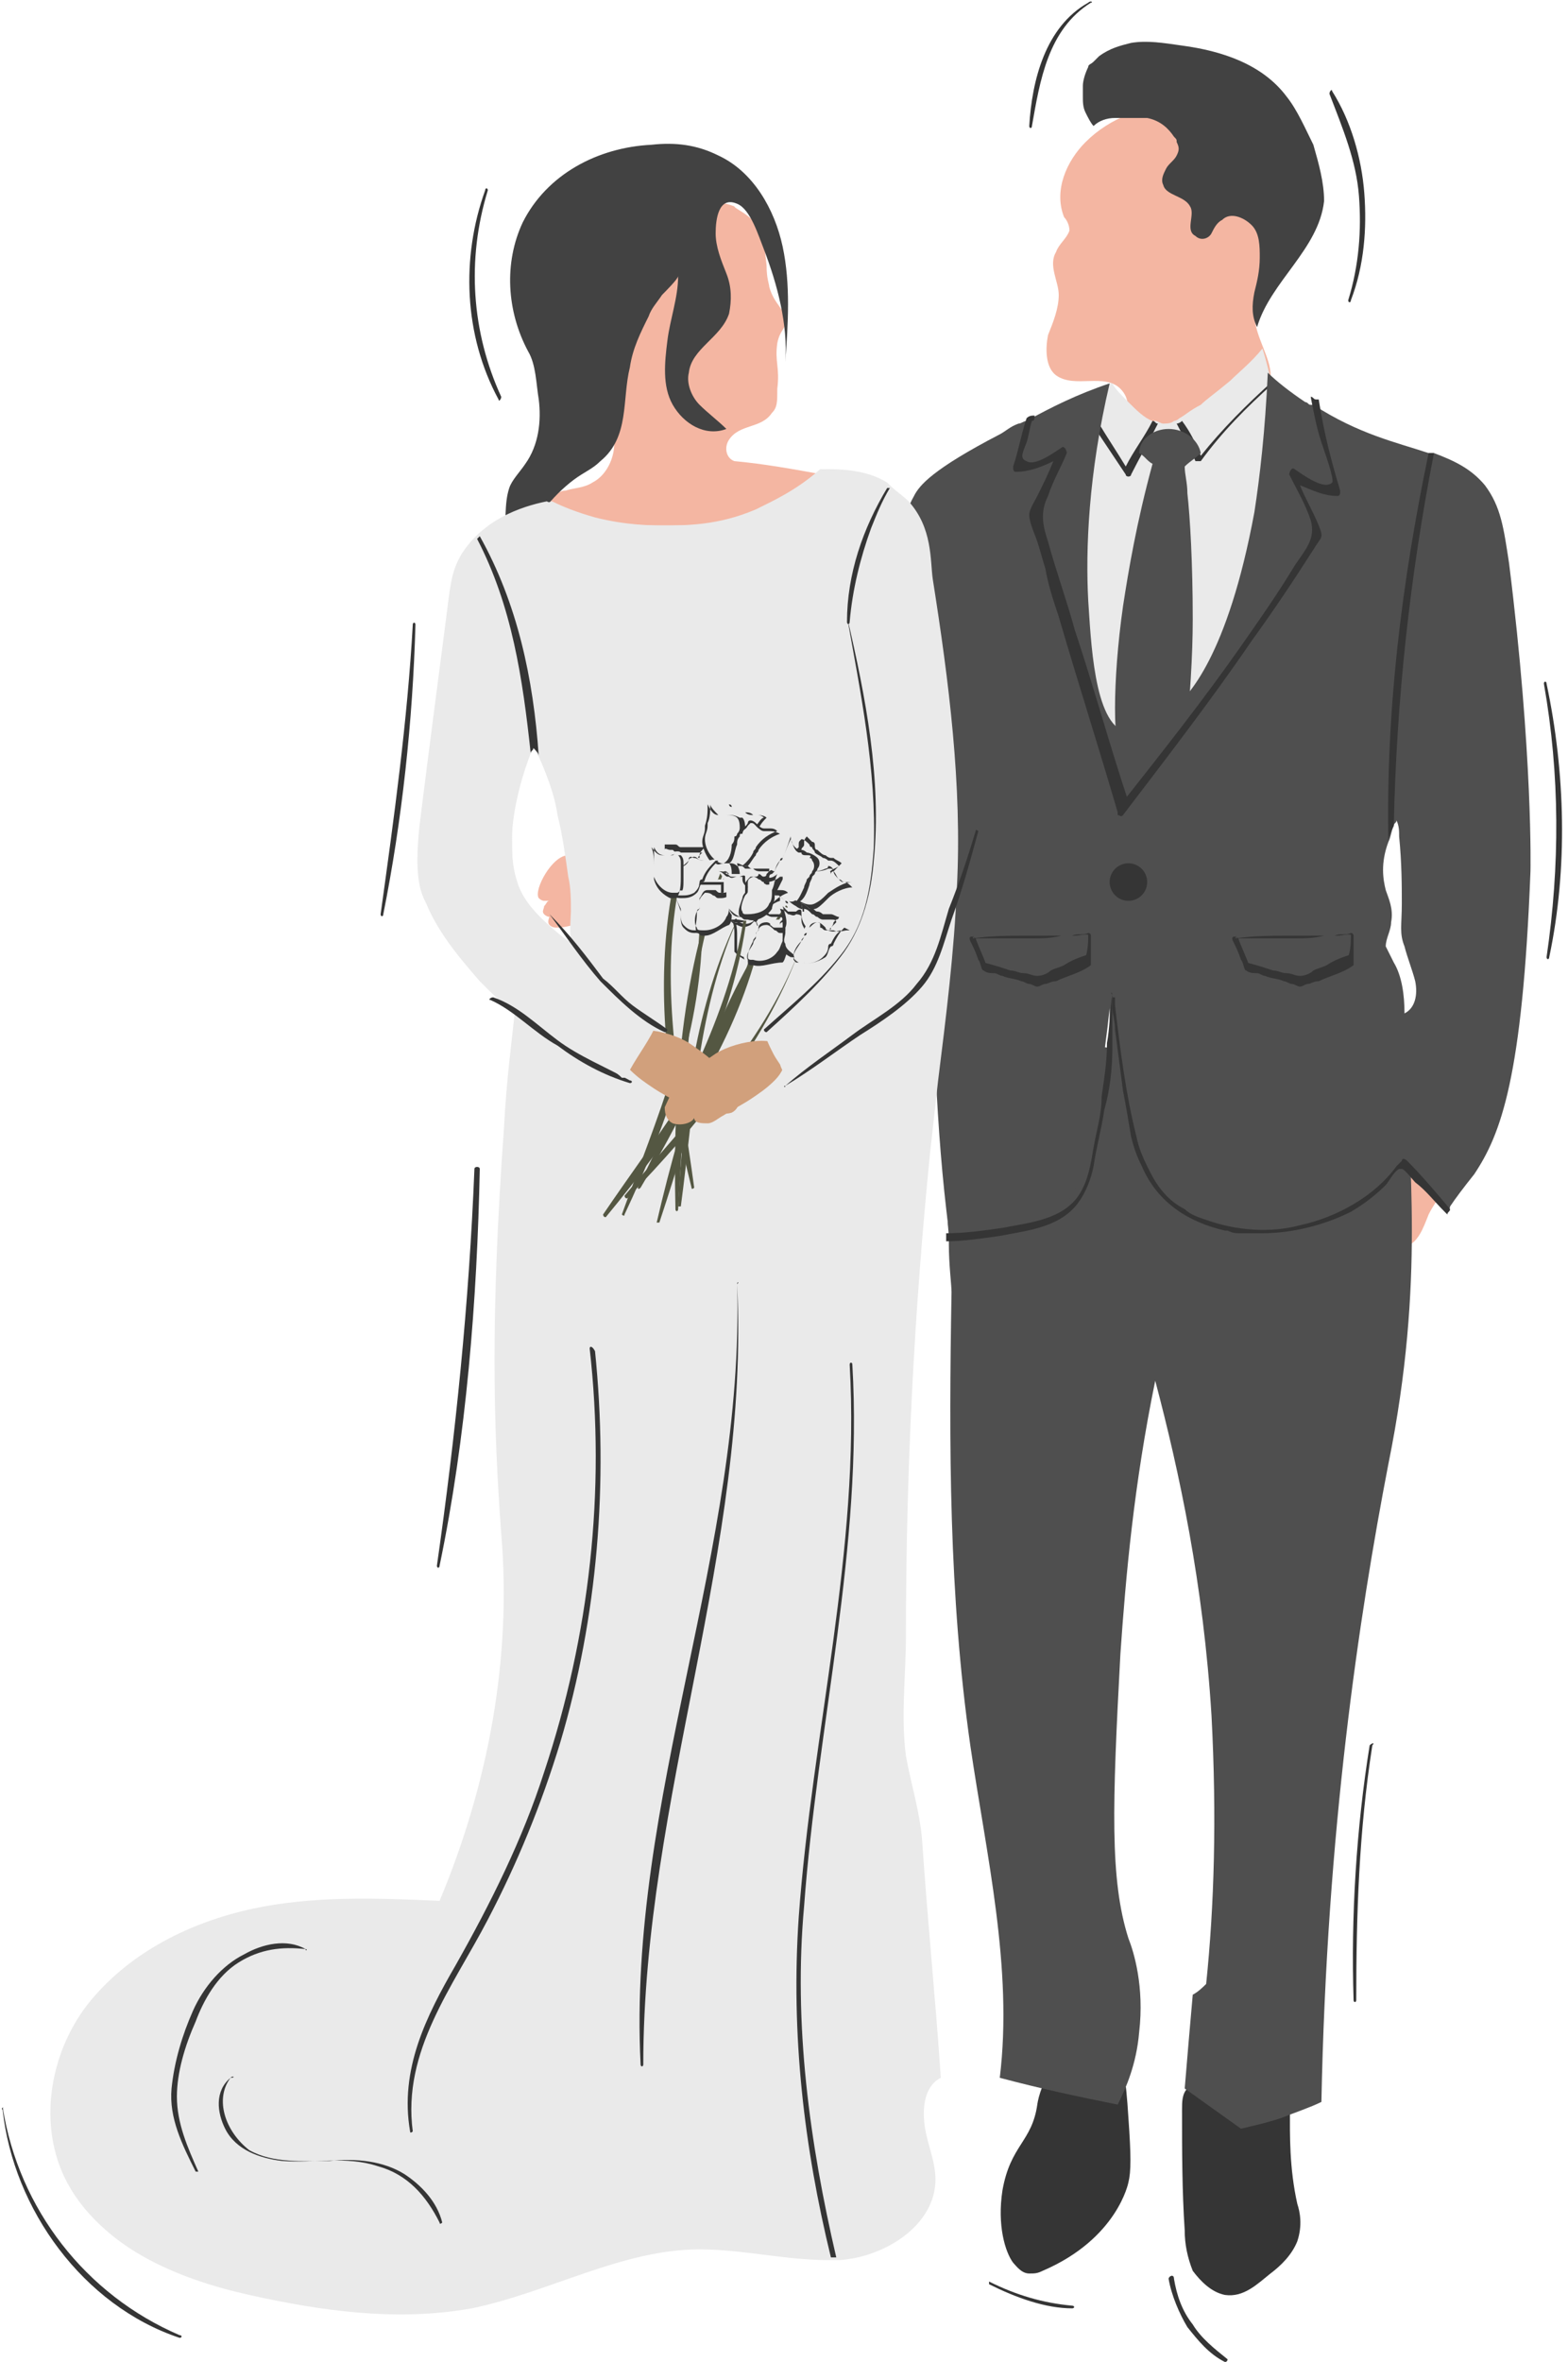 <?xml version="1.0" encoding="UTF-8"?><svg xmlns="http://www.w3.org/2000/svg" xmlns:xlink="http://www.w3.org/1999/xlink" height="88.1" preserveAspectRatio="xMidYMid meet" version="1.0" viewBox="19.5 5.0 58.5 88.1" width="58.5" zoomAndPan="magnify"><g id="change1_1"><path d="M67.2,82c0.8,0.3,0.1,2.5,0.7,5.2c0.1,0.3,0.2,0.8,0,1.4c-0.2,0.5-0.6,0.9-1,1.2c-0.5,0.4-1,0.9-1.7,0.8 c-0.5-0.1-0.9-0.5-1.2-0.9c-0.2-0.5-0.3-1-0.3-1.5c-0.1-1.5-0.1-3-0.1-4.5c0-0.3,0-0.6,0.2-0.8c0.2-0.3,0.6-0.3,1.5-0.4 c0.4,0,0.9-0.1,1.5-0.2C67,81.9,67.1,81.9,67.2,82z" fill="#353535"/></g><g id="change1_2"><path d="M58.8,82.2c-0.5,0.5-0.6,1.3-0.6,1.3c-0.2,1.4-1,1.5-1.3,3.2C56.7,88,57,89,57.3,89.4 c0.1,0.1,0.3,0.4,0.6,0.4c0.2,0,0.3,0,0.5-0.1c2.8-1.2,3.2-3.3,3.2-3.3c0.1-0.4,0.1-1,0-2.4c-0.1-1.6-0.2-2.1-0.5-2.2 c-0.3-0.1-0.4,0.2-1.1,0.1C59.7,81.9,59.5,81.8,58.8,82.2z" fill="#353535"/></g><g id="change2_1"><path d="M73.8,48.8c-0.3,0.5-0.7,0.9-1,1.5c-0.2,0.5-0.4,1.1-0.9,1.2c-0.4,0.1-0.8-0.1-1-0.4s-0.3-0.7-0.3-1.1 c-0.1-0.6,0-1.3,0.2-1.9c0.2-0.6,0.6-1.2,1.2-1.4c0.3-0.2,0.7-0.2,1.1-0.1C74.1,46.8,74.3,48,73.8,48.8z" fill="#F4B6A2"/></g><g id="change2_2"><path d="M39.6,38.5c0,0,0.1,0.1,0.2,0.1c0.1,0,0.2,0,0.2,0c-0.1,0-0.1,0.1-0.2,0.2c0,0.1-0.1,0.2,0,0.3 c0.1,0.1,0.2,0.1,0.2,0.1c0,0-0.1,0.2,0,0.3c0.1,0.1,0.2,0.1,0.3,0.1c0.1,0,0.2,0,0.6-0.1c0.3-0.1,0.3-0.1,0.3-0.1 c0.5-0.2,0.6-1.9-0.2-2.4c-0.1,0-0.2-0.1-0.3-0.1C40.1,36.9,39.4,38.2,39.6,38.5z" fill="#F4B6A2"/></g><g id="change2_3"><path d="M50.2,22.7c-1.1-0.2-2.2-0.4-3.3-0.5c-0.3-0.1-0.4-0.5-0.2-0.8c0.2-0.3,0.5-0.4,0.8-0.5 c0.3-0.1,0.6-0.2,0.8-0.5c0.2-0.2,0.2-0.4,0.2-0.9c0.1-0.8-0.1-1,0-1.7c0.1-0.5,0.3-0.5,0.3-0.8c0-0.5-0.4-0.6-0.6-1.3 c0-0.1-0.1-0.3-0.1-0.8c-0.1-0.9-0.1-0.8-0.1-1c-0.2-0.8-1.1-1.1-1.1-1.2c-0.5-0.2-1-0.2-1.5-0.1c-1,0.3-1.8,1-2.3,1.8 c-0.5,0.8-0.9,1.8-1.2,2.8c-0.3,0.8-0.5,1.8-0.2,2.6c0.2,0.5,0.6,0.9,0.7,1.5c0.1,0.6-0.2,1.4-0.8,1.7c-0.3,0.2-0.7,0.2-1,0.3 C40.3,23.3,40,23.6,40,24c0,0.2,0.2,0.5,0.3,0.6c1,1.2,2.6,1.8,4.2,1.8c1.3,0,2.7-1,3.7-1.7C48.9,24.1,49.6,23.4,50.2,22.7z" fill="#F4B6A2"/></g><g id="change3_1"><path d="M46.2,13.7c0,0.5,0.2,1,0.4,1.5s0.2,1,0.1,1.5c-0.3,0.9-1.4,1.3-1.5,2.2c-0.1,0.4,0.1,0.9,0.4,1.2 c0.3,0.3,0.7,0.6,1,0.9c-0.8,0.3-1.6-0.2-2-0.9s-0.3-1.6-0.2-2.4s0.4-1.6,0.4-2.4c0,0.1-0.5,0.6-0.6,0.7c-0.2,0.3-0.4,0.5-0.5,0.8 c-0.3,0.6-0.6,1.2-0.7,1.9c-0.3,1.2,0,2.6-1.1,3.5c-0.3,0.3-0.6,0.4-1,0.7c-0.4,0.3-0.8,0.7-1.1,1.1c-0.2,0.3-0.3,0.5-0.5,0.8 c-0.2,0.4-0.2,0.8-0.3,1.2c-0.2,1.1-0.6,2.2-1.5,2.9c-0.2,0.1-0.3,0.2-0.5,0.1c-0.1,0-0.1-0.1-0.2-0.2c-0.3-0.4-0.4-1-0.1-1.5 c0.2-0.4,0.6-0.6,0.9-0.9c0.3-0.3,0.6-0.8,0.7-1.3c0.1-0.6,0-1.3,0.2-1.9c0.1-0.3,0.4-0.6,0.6-0.9c0.5-0.7,0.6-1.6,0.5-2.4 c-0.1-0.6-0.1-1.3-0.4-1.8c-0.8-1.5-0.9-3.3-0.2-4.8c0.9-1.8,2.8-2.8,4.8-2.9c0.9-0.1,1.7,0,2.5,0.4c1.3,0.6,2.1,2,2.4,3.4 c0.3,1.4,0.2,2.9,0.1,4.3c0.1-1.4-0.3-2.9-0.8-4.2c-0.2-0.5-0.5-1.5-1-1.7C46.3,12.3,46.2,13.2,46.2,13.7z" fill="#424242"/></g><g id="change1_3"><path d="M65,40.5c0,0.1,0,0.2-0.1,0.4c-0.1,0.5,0,1,0.1,1.5c0.1,0.6,0.4,1.3,0.8,1.7c0.2,0.2,0.4,0.3,0.6,0.3 c0.1,0,0.2-0.1,0.3-0.1c0.6-0.3,1-0.8,1.3-1.4c0.2-0.5,0.3-1,0.4-1.5c0-0.1,0-0.3,0-0.4c0-0.1,0.1-0.1,0.1-0.2c0-0.2,0-0.5,0-0.7 c-0.1-0.2-0.1-0.3-0.2-0.5c-0.1-0.1-0.2-0.3-0.5-0.4c-0.3-0.1-0.6-0.1-0.9-0.1c-0.4,0-0.9,0.1-1.3,0.2c-0.1,0-0.3,0.6-0.3,0.7 C65.1,40.2,65,40.3,65,40.5z" fill="#353535"/></g><g id="change2_4"><path d="M66.7,10.1c0.5,0.5,1,1.2,1.2,1.9c0.2,0.7,0.2,1.5-0.1,2.2c-0.5,0.9-1.5,1.5-1.5,2.5c0,0.9,0.7,1.7,0.6,2.5 c-0.1,0.4-0.4,0.7-0.6,1c-1.1,1.2-2.2,2.5-3.3,3.7c-0.3-0.8-1.5-0.9-1.8-1.6c-0.2-0.4,0-0.9,0.2-1.4c0.2-0.5,0.3-1-0.1-1.4 c-0.6-0.6-1.7,0-2.4-0.5c-0.4-0.3-0.4-1-0.3-1.5c0.2-0.5,0.4-1,0.4-1.5c0-0.5-0.4-1.1-0.1-1.6c0.1-0.3,0.4-0.5,0.5-0.8 c0-0.2-0.1-0.4-0.2-0.5c-0.4-1,0.1-2.1,0.8-2.8c0.9-0.9,2.2-1.4,3.4-1.3C64.5,8.9,65.8,9.1,66.7,10.1z" fill="#F4B6A2"/></g><g id="change3_2"><path d="M60,9.2c-0.1-0.2-0.1-0.4-0.1-0.6c0-0.1,0-0.2,0-0.4c0-0.2,0.1-0.5,0.2-0.7c0-0.1,0.1-0.1,0.2-0.2 c0.1-0.1,0.2-0.2,0.2-0.2c0.4-0.3,0.8-0.4,1.2-0.5c0.6-0.1,1.2,0,1.9,0.1c1.5,0.2,3,0.7,3.9,1.9c0.4,0.5,0.7,1.2,1,1.8 c0.2,0.7,0.4,1.4,0.4,2.1c-0.2,1.8-2,3-2.5,4.7c-0.2-0.4-0.2-0.8-0.1-1.3c0.1-0.4,0.2-0.8,0.2-1.3c0-0.4,0-0.9-0.3-1.2 c-0.3-0.3-0.8-0.5-1.1-0.2c-0.2,0.1-0.3,0.3-0.4,0.5s-0.4,0.3-0.6,0.1c-0.4-0.2,0-0.8-0.2-1.1c-0.2-0.4-0.9-0.4-1-0.8 c-0.1-0.2,0-0.4,0.1-0.6c0.1-0.2,0.3-0.3,0.4-0.5c0.1-0.2,0.1-0.3,0-0.5c0-0.1,0-0.1-0.1-0.2c-0.2-0.3-0.5-0.6-1-0.7 c-0.1,0-0.2,0-0.4,0c-0.3,0-0.5,0-0.8,0c-0.3,0-0.6,0.1-0.8,0.3C60.2,9.6,60.1,9.4,60,9.2z" fill="#424242"/></g><g id="change4_1"><path d="M66.2,30.9c-0.6,1.7-2.2,2.7-3.8,2.6c-1.7-0.1-2.7-1.5-2.8-1.7c-0.6-2.3-0.9-4.3-1.1-5.7 c-0.1-0.8-0.2-1.6-0.2-2.4c0-0.5,0.2-2.6,1.5-3.8c0,0,0.1-0.1,0.2-0.1c0.1-0.1,0.2-0.2,0.3-0.2c0.3-0.2,0.5-0.3,0.7-0.3 c0.1,0.2,0.3,0.4,0.6,0.7c0.3,0.3,0.6,0.6,0.9,0.7c0,0,0.1,0,0.1,0c0.1,0,0.2,0.1,0.3,0.1c0.1,0,0.3,0,0.4-0.1c0,0,0.1,0,0.2-0.1h0 c0.2-0.1,0.4-0.3,0.8-0.5c0.2-0.2,0.5-0.4,1.1-0.9c0.3-0.3,0.8-0.7,1.2-1.2c0.1,0.3,0.2,0.7,0.3,1.1c0,0.1,0,0.1,0.1,0.2 c0.2,0.9,0.4,1.9,0.5,3.1C67.8,25,67.4,27.9,66.2,30.9z" fill="#EAEAEA"/></g><g id="change5_1"><path d="M71.3,59.6c-1.1,5.7-2.3,13.7-2.5,23.8c-0.4,0.2-1,0.4-1.5,0.6c-0.6,0.2-1.1,0.3-1.5,0.4 c-0.7-0.5-1.4-1-2.1-1.5c0.1-1.2,0.2-2.4,0.3-3.5c0.2-0.1,0.4-0.3,0.5-0.4c0.3-2.9,0.4-6.2,0.2-10c-0.3-4.9-1.2-9.1-2.1-12.5 c-0.8,3.9-1.1,7.3-1.3,10.2c-0.3,5.6-0.4,8.4,0.3,10.6c0.2,0.5,0.6,1.8,0.4,3.5c-0.1,1.2-0.5,2.1-0.8,2.7c-1.5-0.3-2.9-0.6-4.4-1 c0.5-4.1-0.5-8.3-1.1-12.4c-0.8-5.6-0.8-11.2-0.7-16.9c0-0.3-0.1-1-0.1-1.8c0-0.1,0-0.2,0-0.3c-0.1-1-0.1-2.2,0.2-3.6 c0.2-1.1,0.5-2,0.7-2.5c0.3-0.2,0.8-0.5,1.5-0.7c1.6-0.5,3-0.3,3.7-0.2c0,0,0.1,0,0.1,0c0.1,0,0.1,0,0.2,0c0.9,0,10.7,0.1,10.7,0.7 C72,48.2,72.7,52.7,71.3,59.6z" fill="#4F4F4F"/></g><g id="change1_4"><path d="M67,19.3c-1,0.9-1.9,1.8-2.7,2.9c0,0-0.1,0-0.2,0c-0.2-0.5-0.5-1-0.7-1.4c0,0,0.1,0,0.2-0.1h0 c0.3,0.4,0.5,0.8,0.7,1.3c0.8-1,1.7-1.9,2.7-2.8C66.9,19.2,67,19.2,67,19.3z" fill="#353535"/></g><g id="change1_5"><path d="M62.7,20.8c-0.3,0.6-0.7,1.3-1,1.9c0,0.1-0.2,0.1-0.2,0c-0.4-0.6-0.8-1.2-1.2-1.8c-0.2-0.3-0.3-0.6-0.5-0.9 c0,0,0.1-0.1,0.2-0.1c0.2,0.3,0.4,0.6,0.5,0.9c0.3,0.5,0.7,1.1,1,1.6c0.3-0.6,0.7-1.1,1-1.7C62.6,20.7,62.6,20.8,62.7,20.8z" fill="#353535"/></g><g id="change5_2"><path d="M75.8,26c-0.2-1.3-0.3-2.1-0.9-2.9c-0.5-0.6-1.1-0.9-1.9-1.2c0,0-0.1,0-0.2,0c-1.2-0.4-2.6-0.7-4.3-1.8 c0,0,0,0-0.1,0c-0.1,0-0.1-0.1-0.2-0.1c-0.6-0.4-1.1-0.8-1.4-1.1c-0.1,2.2-0.3,3.9-0.5,5.2c-1,5.4-2.5,6.9-3,7.3 c-0.5,0.5-1,0.8-1.3,0.9c-0.1,0-0.3,0.1-0.5,0c-1.2-0.3-1.3-3.5-1.4-4.9c-0.1-1.9,0-4.7,0.8-8.1c-1.2,0.4-2.2,0.9-3.1,1.4 c-0.1,0-0.2,0.1-0.3,0.1c-0.3,0.1-0.5,0.3-0.7,0.4c-2.5,1.3-3,1.9-3.2,2.3c-0.9,1.6-0.3,3.4-0.2,4.1c1.2,7.7,0.5,15.6,1.5,23.3 c1.5,0.2,3.2,0.3,4.2-0.8c0.5-0.5,0.7-1.2,0.8-1.9c0.5-1.8,0.8-3.7,1-5.6c0-0.1,0-0.2,0-0.3c0,0,0,0,0,0c0-0.1,0-0.2,0-0.3v0.6 c0,0.3,0,0.6,0,0.9c0,1.3,0.1,2.6,0.5,3.8c0,0.1,0,0.2,0.1,0.2c0.2,0.5,0.4,0.9,0.7,1.3c0.3,0.5,0.8,1,1.3,1.4 c0.4,0.3,1,0.6,1.5,0.8c0,0,0.1,0,0.1,0C65.6,51,66,51,66.5,51h0.1c0.5,0,0.9-0.2,1.3-0.3c0,0,0,0,0,0c1.2-0.5,2.4-1.4,3.2-2.5 c0.1,0.1,0.3,0.2,0.4,0.3c0,0,0.1,0.1,0.2,0.1c0.2,0.1,0.4,0.3,0.6,0.4l0,0c0,0,0,0,0,0c0.5,0.4,0.8,0.8,1.1,1.1 c0,0,0.1,0.1,0.1,0.1l0,0c0,0,0.1-0.1,0.1-0.2c0.2-0.3,0.5-0.7,0.9-1.2c1-1.5,1.8-3.6,2.1-11.3C76.6,37.5,76.7,33.2,75.8,26z M71.9,42.8c0-0.7-0.1-1.4-0.4-1.9c-0.1-0.2-0.2-0.4-0.3-0.6c0-0.3,0.2-0.6,0.2-0.9c0.1-0.5-0.1-0.9-0.2-1.2c-0.1-0.4-0.2-1,0.1-1.8 c0.1-0.2,0.1-0.4,0.2-0.6c0-0.1,0.1-0.1,0.1-0.2c0.1,0.2,0.1,0.4,0.1,0.6c0.1,1,0.1,1.9,0.1,2.5c0,0.8-0.1,1.1,0.1,1.6 c0.1,0.4,0.3,0.9,0.4,1.3C72.4,42.1,72.3,42.6,71.9,42.8z" fill="#4F4F4F"/></g><g id="change4_2"><path d="M54.1,48c0.1-0.9,0.2-1.8,0.3-2.7c0.3-2.4,0.6-4.8,0.7-7.2c0.2-3.9-0.3-7.7-0.9-11.5c-0.1-0.7,0-1.9-0.9-2.9 c-0.9-1-2.4-1.2-3.2-1.2c-0.9,0.8-1.8,1.2-2.4,1.5c-1.4,0.6-2.6,0.6-3.5,0.6c-0.6,0-1.5,0-2.7-0.3c-0.7-0.2-1.2-0.4-1.6-0.6 c-1,0.2-2.4,0.7-3.2,2c-0.4,0.7-0.4,1.2-0.6,2.7c-0.3,2.3-0.6,4.6-0.9,7c-0.3,2.3,0,2.9,0.2,3.3c0.5,1.2,1.4,2.2,2,2.9 c0.5,0.5,0.9,0.9,1.3,1.2c-0.1,1-0.3,2.4-0.4,4.3c-0.5,7-0.4,11-0.1,15.1c0.4,4.7-0.5,9.4-2.3,13.7c-2.3-0.1-4.7-0.2-7,0.3 c-2.3,0.5-4.5,1.6-6,3.4c-1.5,1.8-2,4.5-1,6.6c1.2,2.5,4.1,3.7,6.8,4.3c2.7,0.6,5.5,1,8.3,0.5c2.9-0.6,5.6-2.2,8.5-2.2 c1.7,0,3.4,0.5,5.2,0.4c1.7-0.1,3.6-1.3,3.6-3c0-0.7-0.3-1.3-0.4-2c-0.1-0.7,0-1.5,0.6-1.8c-0.2-3-0.5-5.9-0.7-8.9 c-0.1-1.1-0.4-2-0.6-3.1c-0.2-1.5-0.1-3,0-4.5C53.2,59.9,53.5,53.9,54.1,48z M38.8,37.9c-0.2-0.6-0.2-1.1-0.2-1.7 c0-0.8,0.2-2,0.8-3.4c0.5,1,0.8,1.9,0.9,2.6c0.2,0.8,0.3,1.6,0.4,2.3c0.1,0.4,0.1,0.9,0.1,1.3c0,0.2-0.1,1.2,0.1,1.3 C40.1,39.6,39.1,38.9,38.8,37.9z" fill="#EAEAEA"/></g><g id="change4_3"><path d="M54.2,48c0.1-0.9,0.2-1.8,0.3-2.7c0.3-2.4,0.6-4.8,0.7-7.2c0.2-3.8-0.3-7.7-0.9-11.5c-0.1-0.7,0-1.9-0.9-2.9 c-0.2-0.2-0.5-0.4-0.7-0.6c0,0-0.1-0.1-0.1-0.1c-0.8-0.5-1.8-0.5-2.3-0.5c-0.9,0.8-1.8,1.3-2.4,1.5c-1.4,0.6-2.6,0.6-3.5,0.6 c-0.6,0-1.5,0-2.7-0.3c-0.7-0.2-1.2-0.4-1.6-0.6c-0.7,0.2-1.8,0.5-2.6,1.2c0,0-0.1,0.1-0.1,0.1c-0.2,0.2-0.4,0.4-0.6,0.7 c-0.4,0.6-0.4,1.2-0.6,2.7c-0.3,2.3-0.6,4.7-0.9,7c-0.3,2.3,0,2.9,0.2,3.3c0.5,1.2,1.4,2.3,2,2.9c0.5,0.5,0.9,0.9,1.3,1.2 c-0.1,1-0.3,2.4-0.4,4.3c-0.5,7-0.4,11-0.1,15.1c0.4,4.7-0.5,9.4-2.3,13.8c-2.3-0.1-4.7-0.2-7,0.3c-2.3,0.5-4.5,1.5-6,3.4 c-1.5,1.8-2,4.5-1,6.6c1.2,2.5,4.1,3.7,6.8,4.3c2.7,0.6,5.5,1,8.3,0.5c2.9-0.6,5.6-2.2,8.5-2.2c1.6,0,3.2,0.4,4.8,0.4 c0.1,0,0.2,0,0.2,0c0.1,0,0.1,0,0.2,0c1.7-0.1,3.6-1.3,3.6-3c0-0.7-0.3-1.3-0.4-2c-0.1-0.7,0-1.5,0.6-1.8c-0.2-3-0.5-5.9-0.7-8.9 c-0.1-1.1-0.4-2-0.6-3.1c-0.2-1.5,0-3,0-4.5C53.3,59.9,53.6,54,54.2,48z M38.8,38c-0.2-0.6-0.2-1.2-0.2-1.7c0-0.7,0.2-1.9,0.7-3.2 c0-0.1,0-0.1,0.1-0.2c0.1,0.1,0.1,0.2,0.2,0.3c0.4,0.9,0.6,1.6,0.8,2.2c0.2,0.8,0.3,1.6,0.4,2.3c0.1,0.4,0.1,0.9,0.1,1.3 c0,0.2-0.1,1.2,0.1,1.3C40.1,39.7,39.2,39,38.8,38z" fill="#EAEAEA"/></g><g id="change5_3"><path d="M63.1,21c0.6,0,1.1,0.4,1.2,0.9c-0.2,0.2-0.4,0.3-0.6,0.5c0,0.3,0.1,0.6,0.1,1c0.1,0.9,0.2,2.6,0.2,4.7 c0,1.3-0.1,3-0.3,4.9c-0.6-0.3-1.3-0.5-1.8-0.2c-0.3,0.2-0.4,0.4-0.5,0.4c-0.4-0.1-0.4-2.8,0-5.6c0.2-1.3,0.5-3.1,1.1-5.3 c-0.2-0.1-0.3-0.3-0.5-0.4C62,21.4,62.5,21,63.1,21z" fill="#4F4F4F"/></g><g id="change1_6"><path d="M73.6,50.1c0,0.1-0.1,0.1-0.1,0.2c0,0-0.1-0.1-0.1-0.1c-0.4-0.4-0.7-0.8-1.1-1.1l0,0 c-0.1-0.1-0.4-0.5-0.5-0.5c0,0,0,0-0.1,0c-0.2,0.1-0.4,0.5-0.5,0.6c-0.4,0.4-0.8,0.7-1.3,1c-1,0.5-2.2,0.8-3.3,0.8h-0.1 c-0.2,0-0.5,0-0.7,0c-0.2,0-0.3,0-0.5-0.1c0,0-0.1,0-0.1,0c-1.3-0.3-2.5-1-3.1-2.4c-0.2-0.4-0.3-0.7-0.4-1.1 c-0.1-0.6-0.2-1.2-0.3-1.7c-0.1-0.8-0.2-1.5-0.3-2.3c0-0.3-0.1-0.6-0.1-0.8c0-0.1,0-0.3,0-0.4c0,0,0.1,0,0.1,0c0,0,0,0,0,0 c0,0.1,0,0.2,0,0.3c0.2,1.7,0.4,3.3,0.8,4.9c0.1,0.5,0.3,0.9,0.5,1.3c0.3,0.6,0.7,1.1,1.3,1.4c0.2,0.2,0.5,0.3,0.8,0.4 c1.1,0.4,2.4,0.5,3.5,0.2c0,0,0,0,0,0c1.4-0.3,2.8-1.1,3.6-2.2c0.1-0.1,0.1-0.1,0.2-0.2c0-0.1,0.1-0.1,0.2,0 C72.5,48.8,73.1,49.5,73.6,50.1z" fill="#353535"/></g><g id="change1_7"><path d="M61,42.1c0,0.7,0,1.3,0,2c0,0.8-0.1,1.6-0.3,2.3c-0.1,0.7-0.3,1.4-0.4,2.1c-0.1,0.5-0.3,1-0.6,1.4 c-0.7,0.9-1.9,1-2.9,1.2c-0.7,0.1-1.4,0.2-2,0.2c0-0.1,0-0.2,0-0.3c0.7,0,1.4-0.1,2.1-0.2c1-0.2,2.3-0.3,2.9-1.3 c0.3-0.5,0.4-1.1,0.5-1.7c0.1-0.6,0.3-1.2,0.3-1.9c0.1-0.7,0.2-1.3,0.2-2C60.9,43.4,60.9,42.7,61,42.1C60.9,42,61,42,61,42.1z" fill="#353535"/></g><g id="change1_8"><path d="M65.7,40c0.7,0,1.4,0,2.1,0c0.4,0,0.7,0,1.1-0.1c0.2,0,0.3,0,0.5,0c0.2,0,0.4-0.1,0.6,0c0,0,0,0-0.1-0.1 c0,0.3,0,0.6-0.1,0.9c0,0,0,0,0.1-0.1c-0.3,0.1-0.6,0.2-0.9,0.4c-0.2,0.1-0.3,0.1-0.5,0.2c-0.1,0.1-0.3,0.2-0.5,0.2 c-0.2,0-0.3-0.1-0.5-0.1c-0.2,0-0.3-0.1-0.5-0.1c-0.3-0.1-0.6-0.2-1-0.3c0,0,0.1,0.1,0.1,0.1c-0.1-0.3-0.3-0.7-0.4-1 c-0.1-0.1-0.3-0.1-0.2,0.1c0.1,0.2,0.2,0.4,0.3,0.7c0.1,0.1,0.1,0.4,0.2,0.4c0.1,0.1,0.3,0.1,0.4,0.1c0.1,0,0.2,0.1,0.3,0.1 c0.2,0.1,0.5,0.1,0.7,0.2c0.1,0,0.2,0.1,0.3,0.1c0.1,0,0.2,0.1,0.3,0.1c0.1,0,0.2-0.1,0.3-0.1c0.1,0,0.2-0.1,0.4-0.1 c0.4-0.2,0.9-0.3,1.3-0.6c0,0,0,0,0-0.1c0-0.3,0-0.7,0-1c0,0,0-0.1-0.1-0.1c-0.2,0.1-0.4,0-0.6,0.1c-0.2,0-0.4,0-0.5,0 c-0.4,0-0.7,0-1.1,0c-0.7,0-1.4,0-2.1,0.1C65.6,39.8,65.6,40,65.7,40z" fill="#353535"/></g><g id="change1_9"><path d="M55.9,40c0.7,0,1.4,0,2.1,0c0.4,0,0.7,0,1.1-0.1c0.2,0,0.3,0,0.5,0c0.2,0,0.4-0.1,0.6,0c0,0,0,0-0.1-0.1 c0,0.3,0,0.6-0.1,0.9c0,0,0,0,0.1-0.1c-0.3,0.1-0.6,0.2-0.9,0.4c-0.2,0.1-0.3,0.1-0.5,0.2c-0.1,0.1-0.3,0.2-0.5,0.2 c-0.2,0-0.3-0.1-0.5-0.1c-0.2,0-0.3-0.1-0.5-0.1c-0.3-0.1-0.6-0.2-1-0.3c0,0,0.1,0.1,0.1,0.1c-0.1-0.3-0.3-0.7-0.4-1 c-0.1-0.1-0.3-0.1-0.2,0.1c0.1,0.2,0.2,0.4,0.3,0.7c0.1,0.1,0.1,0.4,0.2,0.4c0.1,0.1,0.3,0.1,0.4,0.1c0.1,0,0.2,0.1,0.3,0.1 c0.2,0.1,0.5,0.1,0.7,0.2c0.1,0,0.2,0.1,0.3,0.1c0.1,0,0.2,0.1,0.3,0.1c0.1,0,0.2-0.1,0.3-0.1c0.1,0,0.2-0.1,0.4-0.1 c0.4-0.2,0.9-0.3,1.3-0.6c0,0,0,0,0-0.1c0-0.3,0-0.7,0-1c0,0,0-0.1-0.1-0.1c-0.2,0.1-0.4,0-0.6,0.1c-0.2,0-0.4,0-0.5,0 c-0.4,0-0.7,0-1.1,0c-0.7,0-1.4,0-2.1,0.1C55.8,39.8,55.8,40,55.9,40z" fill="#353535"/></g><g id="change1_10"><path d="M69.5,23.3c0,0.1,0,0.2-0.1,0.2c-0.5,0-0.9-0.2-1.4-0.4c0.2,0.5,0.5,1,0.7,1.5c0.2,0.5,0.1,0.4-0.2,0.9 c-0.7,1.1-1.5,2.3-2.3,3.4c-1.5,2.2-3.2,4.4-4.8,6.5c0,0,0,0,0,0c-0.1,0.1-0.1,0-0.2,0c0,0,0,0,0-0.1c0,0,0-0.1,0-0.2 c0.1-0.1,0.1-0.1,0.2-0.2c1.5-1.9,3-3.8,4.4-5.8c0.7-1,1.4-2,2-3c0.4-0.6,0.8-1,0.6-1.7c-0.2-0.6-0.5-1.1-0.8-1.7 c0-0.1,0.1-0.3,0.2-0.2c0.3,0.2,1.1,0.8,1.4,0.5c0.1-0.1-0.3-1.2-0.4-1.5c-0.2-0.6-0.3-1.2-0.4-1.7c0.1,0,0.1,0.1,0.2,0.1 c0,0,0,0,0.1,0C68.9,21.2,69.2,22.3,69.5,23.3z" fill="#353535"/></g><g id="change1_11"><path d="M61.4,35.3C61.4,35.3,61.4,35.3,61.4,35.3c0,0.1,0,0.1,0,0.1c0,0-0.1,0-0.2,0c0,0,0,0,0-0.1l0,0 c-0.7-2.4-1.5-4.9-2.2-7.3c-0.2-0.6-0.4-1.2-0.5-1.8c-0.1-0.3-0.2-0.7-0.3-1c-0.1-0.3-0.3-0.7-0.3-1c0-0.2,0.2-0.5,0.3-0.7 c0.2-0.4,0.4-0.8,0.6-1.3c-0.4,0.2-0.9,0.4-1.4,0.4c-0.1,0-0.1-0.1-0.1-0.2c0.2-0.6,0.3-1.2,0.5-1.8c0.1-0.1,0.2-0.1,0.3-0.1 c0,0.1,0,0.2-0.1,0.2c-0.1,0.3-0.1,0.5-0.2,0.8c-0.1,0.3-0.3,0.6,0,0.7c0.3,0.2,1-0.3,1.3-0.5c0.1-0.1,0.2,0.1,0.2,0.2 c-0.2,0.5-0.5,1-0.7,1.6c-0.3,0.6-0.2,1.1,0,1.7c0.3,1.1,0.7,2.2,1,3.3c0.7,2.1,1.3,4.3,2,6.4C61.4,35.1,61.4,35.2,61.4,35.3z" fill="#353535"/></g><g id="change1_12"><circle cx="61.6" cy="37.9" fill="#353535" r=".7"/></g><g id="change4_4"><path d="M49.4,38c0.1,0,0.3,0.2,0.6,0.1c0.3-0.1,0.4-0.3,0.5-0.4c0-0.1,0.1-0.1,0.1-0.2c0.1-0.1,0.2-0.2,0.4-0.3 c-0.1-0.1-0.3-0.2-0.4-0.2c-0.1,0-0.2-0.1-0.2-0.1c-0.1,0-0.2-0.1-0.3-0.2c-0.1-0.1-0.1-0.2-0.2-0.2c-0.1-0.1-0.2-0.2-0.3-0.2 c0,0,0,0,0,0c0,0,0,0,0,0c-0.1,0.1-0.1,0.2-0.1,0.3c0,0.1-0.1,0.1-0.2,0.2c0,0-0.2,0.2-0.2,0.5c0,0.2,0.1,0.4,0.2,0.5 C49.2,37.9,49.3,37.9,49.4,38z" fill="#EAEAEA"/></g><g id="change1_13"><path d="M49.1,37.8c-0.1-0.1-0.2-0.2-0.2-0.5c0-0.3,0.2-0.5,0.2-0.5c0,0,0,0,0.1-0.1c0,0,0.1-0.1,0.1-0.1 c0,0,0-0.1,0-0.1c0-0.1,0-0.1,0.1-0.2c0,0,0,0,0,0c0,0,0,0,0,0c0.1,0,0.2,0.1,0.3,0.2c0,0,0,0.1,0.1,0.1c0,0.1,0.1,0.1,0.1,0.2 c0.1,0.1,0.2,0.1,0.3,0.2c0.1,0,0.2,0.1,0.2,0.1c0,0,0.1,0,0.1,0c0.1,0,0.2,0.1,0.3,0.2l0,0l0,0c-0.1,0.1-0.3,0.1-0.4,0.3 c0,0,0,0.1-0.1,0.1c0,0,0,0.1,0,0.1c0,0-0.2,0.3-0.5,0.4c-0.3,0.1-0.5-0.1-0.6-0.1l0,0c0,0,0,0,0,0C49.2,37.9,49.2,37.9,49.1,37.8z M49.4,38c0.1,0.1,0.3,0.2,0.6,0.1c0.3-0.1,0.4-0.3,0.5-0.4c0,0,0-0.1,0-0.1c0,0,0-0.1,0.1-0.1c0.1-0.1,0.2-0.2,0.3-0.3 c-0.1-0.1-0.2-0.1-0.3-0.2c0,0-0.1,0-0.1,0c-0.1,0-0.2-0.1-0.2-0.1c-0.1,0-0.2-0.1-0.3-0.2c-0.1,0-0.1-0.1-0.1-0.2 c0,0,0-0.1-0.1-0.1c-0.1-0.1-0.2-0.2-0.2-0.2c0,0,0,0,0,0c0,0,0,0,0,0c0,0-0.1,0.1-0.1,0.2c0,0,0,0.1,0,0.1c0,0.1-0.1,0.1-0.1,0.2 c0,0,0,0-0.1,0.1c0,0-0.2,0.2-0.2,0.5c0,0.2,0.1,0.4,0.2,0.5C49.2,37.8,49.3,37.9,49.4,38L49.4,38z" fill="#353535"/></g><g id="change6_1"><path d="M49.2,38.4c-2.7,3.6-3.7,8-5.1,12.2c0,0-0.1,0-0.1,0c1-4.3,2.4-8.7,5.1-12.2C49.2,38.3,49.3,38.3,49.2,38.4 L49.2,38.4z" fill="#545742"/></g><g id="change4_5"><path d="M49.8,38.9c0.2-0.1,0.4-0.3,0.6-0.4c0.3-0.2,0.6-0.4,0.9-0.4c-0.1-0.1-0.3-0.1-0.5-0.2 c-0.1-0.1-0.2-0.2-0.3-0.3c0-0.1-0.1-0.2-0.2-0.1c0,0-0.1,0-0.1,0.1c-0.3,0.2-0.8,0-1.1,0.2c-0.1,0-0.2,0.1-0.2,0.2 c-0.1,0.2-0.3,0.4-0.2,0.6c0.1,0.2,0.3,0.3,0.4,0.4C49.3,38.9,49.6,38.9,49.8,38.9z" fill="#EAEAEA"/></g><g id="change1_14"><path d="M49.2,38.8C49.1,38.8,49.1,38.8,49.2,38.8c-0.2-0.1-0.4-0.3-0.4-0.4c-0.1-0.2,0-0.4,0.2-0.6 c0.1-0.1,0.1-0.2,0.2-0.2c0.2-0.1,0.3-0.1,0.5-0.1c0.2,0,0.4,0,0.6-0.1l0,0c0,0,0.1,0,0.1-0.1c0.1,0,0.2,0.1,0.2,0.2 c0.1,0.1,0.1,0.2,0.2,0.3c0.1,0,0.1,0.1,0.2,0.1c0.1,0,0.2,0.1,0.3,0.2l0,0l0,0c-0.3,0-0.7,0.2-0.9,0.4c0,0-0.1,0.1-0.1,0.1 c-0.1,0.1-0.3,0.3-0.4,0.3l0,0C49.6,39,49.3,38.9,49.2,38.8C49.2,38.8,49.2,38.8,49.2,38.8z M51,37.9c-0.1,0-0.1,0-0.2-0.1 c0,0,0,0,0,0c-0.1-0.1-0.2-0.2-0.2-0.3c0-0.1-0.1-0.1-0.1-0.1c0,0,0,0-0.1,0l0,0c-0.2,0.1-0.4,0.1-0.6,0.1c-0.2,0-0.4,0-0.5,0.1 c-0.1,0-0.2,0.1-0.2,0.2c-0.1,0.1-0.3,0.4-0.2,0.5c0.1,0.1,0.2,0.2,0.3,0.3c0,0,0,0,0,0c0,0,0,0,0.1,0c0.2,0.1,0.4,0.2,0.6,0.1l0,0 c0.2-0.1,0.3-0.2,0.4-0.3c0,0,0.1-0.1,0.1-0.1c0.3-0.2,0.6-0.4,0.9-0.4C51.1,37.9,51.1,37.9,51,37.9z" fill="#353535"/></g><g id="change4_6"><path d="M48.4,37.6c0.1-0.2,0.2-0.4,0.3-0.6c0.1-0.2,0.2-0.5,0.3-0.8c0,0.2,0.1,0.5,0.3,0.6c0.2,0.1,0.5,0.1,0.6,0.2 c0.1,0.1,0.1,0.3,0,0.4c-0.1,0.1-0.2,0.2-0.2,0.3c-0.2,0.3-0.4,1.1-0.8,0.9C48.5,38.5,48.3,38,48.4,37.6z" fill="#EAEAEA"/></g><g id="change1_15"><path d="M48.4,37.6L48.4,37.6c0-0.2,0.1-0.3,0.2-0.5c0,0,0-0.1,0.1-0.1c0.1-0.2,0.2-0.5,0.3-0.8l0-0.1l0,0.1 c0,0.2,0.1,0.4,0.3,0.5c0,0,0,0,0.1,0c0.1,0,0.2,0.1,0.2,0.1c0.1,0,0.3,0.1,0.4,0.2c0.1,0.1,0.1,0.3,0,0.4c0,0.1-0.1,0.1-0.1,0.2 c0,0-0.1,0.1-0.1,0.1c0,0.1-0.1,0.2-0.1,0.3c-0.1,0.3-0.2,0.6-0.5,0.7c-0.1,0-0.2,0-0.3,0c0,0-0.1,0-0.1-0.1 C48.5,38.4,48.3,37.9,48.4,37.6z M49.6,36.9c-0.1,0-0.2,0-0.2-0.1c0,0,0,0-0.1,0c-0.2-0.1-0.2-0.3-0.3-0.5c-0.1,0.2-0.2,0.5-0.3,0.7 c0,0,0,0.1-0.1,0.1c-0.1,0.1-0.2,0.3-0.2,0.5l0,0c-0.1,0.4,0.1,0.8,0.4,1c0,0,0.1,0,0.1,0.1c0.1,0,0.2,0,0.2,0 c0.2-0.1,0.3-0.4,0.4-0.6c0-0.1,0.1-0.2,0.1-0.3c0,0,0.1-0.1,0.1-0.1c0-0.1,0.1-0.1,0.1-0.2c0.1-0.1,0.1-0.3,0-0.4 c0,0,0-0.1-0.1-0.1C49.8,36.9,49.7,36.9,49.6,36.9z" fill="#353535"/></g><g id="change4_7"><path d="M47.8,40.3c0,0-0.3-0.1-0.4-0.3c-0.1-0.2,0-0.5,0-0.5c0-0.1,0.1-0.1,0.1-0.2c0-0.1,0-0.3,0-0.4 c0.1,0,0.2,0.1,0.4,0.2c0.1,0,0.1,0.1,0.2,0.1c0.1,0,0.2,0.1,0.3,0.1c0.1,0,0.2,0,0.3,0c0.1,0,0.2,0,0.3,0.1c0,0,0,0,0,0 c0,0,0,0,0,0c0,0.1-0.1,0.2-0.2,0.2c0,0.1,0,0.2,0,0.2c0,0-0.1,0.2-0.2,0.4c-0.2,0.1-0.3,0.1-0.4,0.1C47.9,40.3,47.8,40.3,47.8,40.3 z" fill="#EAEAEA"/></g><g id="change1_16"><path d="M47.8,40.3C47.8,40.3,47.8,40.3,47.8,40.3L47.8,40.3c-0.1,0-0.3-0.1-0.4-0.4c-0.1-0.3,0-0.5,0-0.5 c0,0,0,0,0-0.1c0,0,0-0.1,0-0.1c0-0.1,0-0.3,0-0.4l0,0l0,0c0.1,0,0.2,0.1,0.3,0.1c0,0,0,0,0.1,0c0.1,0,0.1,0.1,0.2,0.1 c0.1,0,0.2,0.1,0.2,0.1c0.1,0,0.1,0,0.2,0c0,0,0.1,0,0.1,0c0.1,0,0.2,0,0.3,0.1c0,0,0,0,0,0c0,0,0,0,0,0c0,0.1,0,0.1-0.1,0.1 c0,0-0.1,0.1-0.1,0.1c0,0,0,0.1,0,0.2c0,0,0,0.1,0,0.1c0,0,0,0.2-0.2,0.4c-0.2,0.1-0.3,0.1-0.4,0.1C47.9,40.3,47.9,40.3,47.8,40.3z M47.8,40.3c0.1,0,0.2,0,0.2,0c0.1,0,0.3,0,0.4-0.1c0.2-0.1,0.2-0.4,0.2-0.4c0,0,0,0,0-0.1c0-0.1,0-0.1,0-0.2c0,0,0-0.1,0.1-0.1 c0,0,0.1-0.1,0.1-0.1c0,0,0,0,0,0c0,0,0,0,0,0c-0.1,0-0.1-0.1-0.2-0.1c0,0-0.1,0-0.1,0c-0.1,0-0.1,0-0.2,0c-0.1,0-0.2-0.1-0.3-0.1 c-0.1,0-0.1-0.1-0.2-0.1c0,0,0,0-0.1,0c-0.1-0.1-0.2-0.1-0.3-0.1c0,0.1,0,0.3,0,0.4c0,0,0,0.1,0,0.1c0,0,0,0,0,0.1 c0,0-0.1,0.3,0,0.5C47.5,40.1,47.7,40.2,47.8,40.3L47.8,40.3z" fill="#353535"/></g><g id="change6_2"><path d="M47.5,40.6c-1,3.7-3.4,6.6-5.5,9.7c0,0,0,0.1,0.1,0.1c2.4-2.9,4.6-6.1,5.6-9.7 C47.7,40.5,47.6,40.5,47.5,40.6L47.5,40.6z" fill="#545742"/></g><g id="change4_8"><path d="M47,40.4c-0.1-0.2,0-0.4,0-0.6c0-0.3-0.1-0.6-0.2-0.8c0.2,0,0.3,0.1,0.4,0.2c0.1,0,0.2,0,0.3,0 c0.1,0,0.2,0,0.2,0c0,0,0,0.1,0,0.1c0,0.3,0.4,0.5,0.4,0.8c0,0.1,0,0.2,0,0.3c0,0.2-0.1,0.4-0.3,0.4c-0.1,0-0.4,0-0.5-0.1 C47.2,40.7,47,40.6,47,40.4z" fill="#EAEAEA"/></g><g id="change1_17"><path d="M47.3,40.8c-0.2-0.1-0.3-0.2-0.4-0.3l0,0c0-0.1,0-0.3,0-0.5c0-0.1,0-0.1,0-0.2c0-0.3-0.1-0.6-0.2-0.8l0,0 l0,0c0.1,0,0.2,0.1,0.3,0.1c0,0,0.1,0.1,0.2,0.1c0.1,0,0.2,0,0.3,0c0,0,0.2,0,0.2,0c0,0,0,0.1,0,0.1l0,0c0,0.2,0.1,0.3,0.2,0.4 c0.1,0.1,0.2,0.2,0.2,0.4c0,0.1,0,0.2,0,0.3c0,0.2-0.1,0.4-0.3,0.4C47.7,40.9,47.5,40.9,47.3,40.8C47.4,40.8,47.3,40.8,47.3,40.8 C47.3,40.8,47.3,40.8,47.3,40.8z M46.8,39c0.1,0.2,0.2,0.5,0.2,0.8c0,0.1,0,0.1,0,0.2c0,0.1,0,0.3,0,0.4l0,0c0,0.2,0.2,0.3,0.3,0.3 c0,0,0,0,0.1,0c0,0,0,0,0,0c0.1,0,0.3,0.1,0.4,0.1c0.2,0,0.2-0.2,0.3-0.4c0-0.1,0-0.2,0-0.3c0-0.1-0.1-0.3-0.2-0.4 c-0.1-0.1-0.2-0.3-0.2-0.5l0,0c0,0,0-0.1,0-0.1c0-0.1-0.1,0-0.2,0c-0.1,0-0.2,0-0.3,0c0,0,0,0,0,0c-0.1,0-0.1-0.1-0.2-0.1 C46.9,39.1,46.9,39,46.8,39z" fill="#353535"/></g><g id="change4_9"><path d="M48.5,40.7c0.1-0.1,0.2-0.3,0.2-0.5c0.1-0.2,0.2-0.4,0.4-0.6c-0.2,0.1-0.4,0.2-0.6,0.1 c-0.2-0.1-0.3-0.3-0.5-0.3c-0.1,0-0.2,0.1-0.3,0.2c0,0.1-0.1,0.2-0.1,0.3c-0.1,0.2-0.6,0.8-0.2,1C47.8,41.1,48.3,40.9,48.5,40.7z" fill="#EAEAEA"/></g><g id="change1_18"><path d="M47.6,41c0,0-0.1,0-0.1,0c-0.1,0-0.1-0.1-0.1-0.2c-0.1-0.2,0.1-0.4,0.2-0.6c0-0.1,0.1-0.2,0.1-0.2 c0,0,0-0.1,0-0.1c0-0.1,0-0.1,0.1-0.2c0-0.1,0.1-0.2,0.3-0.2c0.1,0,0.2,0.1,0.3,0.2c0.1,0,0.1,0.1,0.2,0.1c0,0,0,0,0.1,0 c0.2,0.1,0.4,0,0.5-0.1l0.1,0l0,0.1c-0.1,0.2-0.3,0.4-0.4,0.6c0,0,0,0.1,0,0.1c-0.1,0.1-0.1,0.3-0.2,0.4l0,0 C48.3,40.9,47.9,41.1,47.6,41z M48.1,39.4C48.1,39.4,48.1,39.4,48.1,39.4c-0.2,0-0.3,0.1-0.3,0.2c0,0.1,0,0.1-0.1,0.2 c0,0,0,0.1,0,0.1c0,0.1-0.1,0.1-0.1,0.2c-0.1,0.2-0.2,0.4-0.2,0.6c0,0.1,0.1,0.1,0.1,0.1c0,0,0.1,0,0.1,0c0.3,0.1,0.7,0,0.9-0.3l0,0 c0.1-0.1,0.1-0.2,0.2-0.4c0,0,0-0.1,0-0.1c0.1-0.2,0.2-0.4,0.3-0.5c-0.1,0.1-0.3,0.1-0.5,0.1c0,0,0,0-0.1,0c-0.1,0-0.1-0.1-0.2-0.1 C48.3,39.5,48.2,39.4,48.1,39.4z" fill="#353535"/></g><g id="change4_10"><path d="M49.5,40.2c0,0-0.3-0.1-0.3-0.4c-0.1-0.2,0-0.5,0.1-0.5c0-0.1,0.1-0.1,0.1-0.2c0.1-0.1,0-0.3,0-0.4 c0.1,0,0.2,0.1,0.3,0.2c0.1,0,0.1,0.1,0.2,0.1c0.1,0,0.2,0.1,0.2,0.1c0.1,0,0.2,0,0.3,0c0.1,0,0.2,0,0.2,0.1c0,0,0,0,0,0 c0,0,0,0,0,0c0,0.1-0.1,0.1-0.2,0.2c0,0.1,0,0.2-0.1,0.2c0,0-0.1,0.2-0.3,0.3c-0.2,0.1-0.3,0.1-0.4,0.1 C49.7,40.2,49.6,40.2,49.5,40.2z" fill="#EAEAEA"/></g><g id="change1_19"><path d="M49.6,40.2C49.5,40.2,49.5,40.2,49.6,40.2L49.6,40.2c-0.1-0.1-0.3-0.2-0.4-0.4c-0.1-0.3,0-0.5,0.1-0.5 c0,0,0,0,0-0.1c0,0,0-0.1,0.1-0.1c0.1-0.1,0-0.3,0-0.4l0,0l0,0c0.1,0,0.2,0.1,0.3,0.2c0,0,0,0,0.1,0c0.1,0,0.1,0.1,0.2,0.1 c0.1,0,0.2,0.1,0.2,0.1c0.1,0,0.1,0,0.2,0c0,0,0.1,0,0.1,0c0.1,0,0.2,0.1,0.3,0.1c0,0,0,0,0,0c0,0,0,0,0,0c0,0.1-0.1,0.1-0.1,0.1 c0,0-0.1,0.1-0.1,0.1c0,0,0,0.1-0.1,0.2c0,0,0,0,0,0.1c0,0-0.1,0.2-0.3,0.4c-0.2,0.1-0.4,0.1-0.4,0.1C49.7,40.2,49.6,40.2,49.6,40.2 z M49.5,40.2c0.1,0,0.2,0.1,0.2,0.1c0.1,0,0.3,0,0.4-0.1c0.2-0.1,0.3-0.3,0.3-0.3c0,0,0,0,0-0.1c0-0.1,0-0.1,0.1-0.2 c0,0,0.1-0.1,0.1-0.1c0,0,0.1-0.1,0.1-0.1c0,0,0,0,0,0c0,0,0,0,0,0c0-0.1-0.1-0.1-0.2-0.1c0,0-0.1,0-0.1,0c-0.1,0-0.1,0-0.2,0 c-0.1,0-0.2-0.1-0.2-0.1c-0.1,0-0.1-0.1-0.2-0.1c0,0,0,0-0.1-0.1c-0.1-0.1-0.2-0.1-0.2-0.1c0,0.1,0,0.3,0,0.4c0,0,0,0.1-0.1,0.1 c0,0,0,0,0,0.1c0,0-0.1,0.2,0,0.5C49.3,40,49.5,40.1,49.5,40.2L49.5,40.2z" fill="#353535"/></g><g id="change6_3"><path d="M49.3,40.5c-1.4,3.6-4.1,6.2-6.5,9.1c0,0,0,0.1,0.1,0.1C45.5,47,48,44,49.3,40.5 C49.4,40.4,49.3,40.4,49.3,40.5L49.3,40.5z" fill="#545742"/></g><g id="change4_11"><path d="M48.7,40.3c0-0.2,0-0.4,0.1-0.6c0-0.3,0-0.6-0.1-0.9c0.2,0,0.2,0.2,0.4,0.2c0.1,0.1,0.2,0.1,0.3,0 c0.1,0,0.2,0,0.2,0.1c0,0,0,0.1,0,0.1c0,0.3,0.3,0.6,0.3,0.9c0,0.1,0,0.2,0,0.3c-0.1,0.2-0.1,0.4-0.3,0.4c-0.1,0-0.3-0.1-0.5-0.1 C48.9,40.6,48.8,40.4,48.7,40.3z" fill="#EAEAEA"/></g><g id="change1_20"><path d="M49,40.7c-0.2-0.1-0.3-0.2-0.3-0.4l0,0c0-0.1,0-0.3,0-0.4c0,0,0-0.1,0-0.2c0-0.3,0-0.6-0.1-0.8l0,0l0,0 c0.1,0,0.2,0.1,0.2,0.1c0,0,0.1,0.1,0.1,0.1c0.1,0,0.2,0.1,0.3,0c0,0,0.2,0,0.2,0.1c0,0,0,0.1,0,0.1l0,0c0,0.2,0.1,0.3,0.2,0.5 c0.1,0.1,0.2,0.3,0.2,0.4c0,0.1,0,0.2,0,0.3c-0.1,0.2-0.2,0.4-0.3,0.4C49.4,40.8,49.2,40.7,49,40.7C49.1,40.7,49.1,40.7,49,40.7 C49,40.7,49,40.7,49,40.7z M48.7,38.8c0.1,0.3,0.2,0.6,0.1,0.8c0,0.1,0,0.1,0,0.2c0,0.1-0.1,0.3,0,0.4l0,0c0,0.2,0.2,0.3,0.3,0.4 c0,0,0,0,0,0c0,0,0,0,0,0c0.1,0.1,0.3,0.1,0.4,0.1c0.2,0,0.3-0.2,0.3-0.4c0-0.1,0-0.2,0-0.3c0-0.1-0.1-0.3-0.2-0.4 c-0.1-0.1-0.2-0.3-0.2-0.5l0,0c0,0,0-0.1,0-0.1c0-0.1-0.1-0.1-0.2,0c-0.1,0-0.2,0-0.3,0c0,0,0,0,0,0C49,39,48.9,39,48.9,39 C48.8,38.9,48.8,38.9,48.7,38.8z" fill="#353535"/></g><g id="change4_12"><path d="M50.2,40.7c0.1-0.1,0.2-0.3,0.3-0.5c0.1-0.2,0.3-0.4,0.4-0.6c-0.2,0.1-0.4,0.1-0.6,0 c-0.2-0.1-0.3-0.3-0.4-0.3c-0.1,0-0.2,0.1-0.3,0.2c-0.1,0.1-0.1,0.2-0.1,0.3c-0.1,0.2-0.6,0.7-0.3,1C49.5,41,50,40.9,50.2,40.7z" fill="#EAEAEA"/></g><g id="change1_21"><path d="M49.3,40.9C49.3,40.8,49.3,40.8,49.3,40.9c-0.2-0.1-0.2-0.2-0.2-0.2c0-0.2,0.1-0.4,0.3-0.6 c0.1-0.1,0.1-0.2,0.1-0.2c0,0,0-0.1,0.1-0.1c0-0.1,0.1-0.1,0.1-0.2c0.1-0.1,0.2-0.2,0.3-0.2c0.1,0,0.2,0.1,0.3,0.2 c0,0.1,0.1,0.1,0.2,0.1c0,0,0,0,0.1,0c0.2,0.1,0.4,0,0.5,0l0.1,0L51,39.6c-0.2,0.2-0.3,0.4-0.4,0.6c0,0,0,0.1-0.1,0.1 c-0.1,0.1-0.1,0.3-0.2,0.4l0,0C50,40.9,49.6,41,49.3,40.9z M50,39.4C50,39.3,50,39.3,50,39.4c-0.2,0-0.3,0.1-0.3,0.2 c0,0.1-0.1,0.1-0.1,0.2c0,0,0,0.1-0.1,0.1c0,0.1-0.1,0.1-0.1,0.2c-0.1,0.2-0.3,0.4-0.3,0.6c0,0.1,0,0.1,0.1,0.2c0,0,0.1,0,0.1,0 c0.3,0.1,0.7,0,0.9-0.2l0,0c0.1-0.1,0.2-0.2,0.2-0.4c0,0,0-0.1,0.1-0.1c0.1-0.2,0.2-0.4,0.4-0.5c-0.1,0-0.3,0.1-0.5,0c0,0,0,0-0.1,0 c-0.1,0-0.1-0.1-0.2-0.1C50.1,39.4,50.1,39.4,50,39.4z" fill="#353535"/></g><g id="change4_13"><path d="M47.2,38.7c0,0,0.3,0.1,0.5,0c0.2-0.1,0.3-0.3,0.3-0.4c0-0.1,0-0.1,0.1-0.2c0-0.1,0.2-0.2,0.3-0.3 c-0.1-0.1-0.2-0.1-0.4-0.1c-0.1,0-0.1,0-0.2-0.1c-0.1,0-0.2-0.1-0.2-0.1c-0.1,0-0.1-0.1-0.2-0.2c-0.1-0.1-0.2-0.1-0.2-0.1 c0,0,0,0,0,0c0,0,0,0,0,0c0,0.1,0,0.2,0,0.3c0,0.1-0.1,0.1-0.1,0.2c0,0-0.1,0.2-0.1,0.4c0,0.2,0.2,0.3,0.3,0.4 C47,38.7,47.1,38.7,47.2,38.7z" fill="#EAEAEA"/></g><g id="change1_22"><path d="M47,38.6c-0.1-0.1-0.2-0.2-0.3-0.4c-0.1-0.2,0.1-0.4,0.1-0.4c0,0,0,0,0-0.1c0,0,0.1-0.1,0.1-0.1 c0,0,0-0.1,0-0.1c0-0.1,0-0.1,0-0.2c0,0,0,0,0,0c0,0,0,0,0,0c0.1,0,0.2,0,0.3,0.1c0,0,0,0,0.1,0.1c0,0,0.1,0.1,0.1,0.1 c0.1,0,0.2,0.1,0.2,0.1c0.1,0,0.1,0,0.2,0.1c0,0,0.1,0,0.1,0c0.1,0,0.2,0,0.3,0.1l0,0l0,0c-0.1,0.1-0.2,0.2-0.2,0.3c0,0,0,0.1,0,0.1 c0,0,0,0,0,0.1c0,0-0.1,0.3-0.3,0.4c-0.2,0.1-0.4,0-0.5,0l0,0c0,0,0,0,0,0C47.1,38.7,47,38.7,47,38.6z M47.2,38.7 c0.1,0,0.3,0.1,0.5,0c0.2-0.1,0.3-0.3,0.3-0.4c0,0,0,0,0-0.1c0,0,0-0.1,0-0.1c0-0.1,0.2-0.2,0.2-0.3c-0.1-0.1-0.2-0.1-0.3-0.1 c0,0-0.1,0-0.1,0c-0.1,0-0.2,0-0.2-0.1c-0.1,0-0.2-0.1-0.3-0.1c-0.1,0-0.1-0.1-0.1-0.1c0,0,0,0-0.1-0.1c-0.1-0.1-0.2-0.1-0.2-0.1 c0,0,0,0,0,0c0,0,0,0,0,0c0,0,0,0.1,0,0.2c0,0,0,0.1,0,0.1c0,0.1,0,0.1-0.1,0.2c0,0,0,0,0,0.1c0,0-0.1,0.2-0.1,0.4 c0,0.2,0.2,0.3,0.2,0.3C47,38.6,47.1,38.7,47.2,38.7L47.2,38.7z" fill="#353535"/></g><g id="change6_4"><path d="M47.1,39.1c-1.6,3.5-1.7,7.2-2.2,10.9c0,0-0.1,0-0.1,0C45,46.3,45.4,42.5,47.1,39.1 C47.1,39,47.2,39,47.1,39.1L47.1,39.1z" fill="#545742"/></g><g id="change4_14"><path d="M47.7,39.4c0.2-0.1,0.3-0.3,0.4-0.5c0.2-0.2,0.4-0.4,0.7-0.5c-0.1-0.1-0.3-0.1-0.4-0.1 c-0.1,0-0.2-0.1-0.3-0.2c0-0.1-0.1-0.1-0.2-0.1c0,0-0.1,0-0.1,0.1c-0.2,0.2-0.6,0.2-0.9,0.4c-0.1,0.1-0.1,0.1-0.2,0.2 c-0.1,0.2-0.2,0.4-0.1,0.5c0.1,0.1,0.3,0.2,0.4,0.3C47.3,39.5,47.5,39.5,47.7,39.4z" fill="#EAEAEA"/></g><g id="change1_23"><path d="M47.1,39.4C47.1,39.4,47.1,39.4,47.1,39.4c-0.2-0.1-0.4-0.2-0.4-0.3c-0.1-0.1-0.1-0.3,0.1-0.5 c0-0.1,0.1-0.2,0.2-0.2c0.1-0.1,0.3-0.1,0.4-0.2c0.2,0,0.3-0.1,0.4-0.2l0,0c0,0,0,0,0.1-0.1c0.1,0,0.2,0.1,0.2,0.1 c0.1,0.1,0.2,0.2,0.3,0.2c0.1,0,0.1,0,0.2,0c0.1,0,0.2,0,0.3,0.1l0,0l0,0c-0.3,0.1-0.5,0.3-0.7,0.5c0,0-0.1,0.1-0.1,0.1 c-0.1,0.1-0.2,0.3-0.3,0.3l0,0C47.5,39.5,47.3,39.5,47.1,39.4C47.2,39.4,47.1,39.4,47.1,39.4z M48.5,38.4c-0.1,0-0.1,0-0.2,0 c0,0,0,0,0,0c-0.1,0-0.2-0.1-0.2-0.2c0-0.1-0.1-0.1-0.1-0.1c0,0,0,0-0.1,0.1l0,0c-0.1,0.1-0.3,0.2-0.5,0.2c-0.1,0-0.3,0.1-0.4,0.2 c-0.1,0.1-0.1,0.1-0.2,0.2c-0.1,0.1-0.2,0.3-0.1,0.5c0.1,0.1,0.2,0.2,0.3,0.2c0,0,0,0,0,0c0,0,0,0,0,0c0.2,0.1,0.3,0.1,0.5,0l0,0 c0.1-0.1,0.2-0.2,0.3-0.3c0,0,0.1-0.1,0.1-0.1c0.2-0.2,0.4-0.4,0.7-0.5C48.6,38.4,48.6,38.4,48.5,38.4z" fill="#353535"/></g><g id="change4_15"><path d="M46.3,38.6c0-0.2,0.1-0.4,0.1-0.5c0.1-0.2,0.1-0.5,0.1-0.7c0.1,0.2,0.2,0.4,0.4,0.4c0.2,0,0.4,0,0.5,0.1 c0.1,0.1,0.1,0.2,0.1,0.3c0,0.1-0.1,0.2-0.1,0.3c-0.1,0.2-0.1,1-0.5,0.9C46.6,39.3,46.3,38.9,46.3,38.6z" fill="#EAEAEA"/></g><g id="change1_24"><path d="M46.3,38.6L46.3,38.6c0-0.1,0.1-0.3,0.1-0.4c0,0,0-0.1,0-0.1c0.1-0.2,0.1-0.4,0.1-0.7l0-0.1l0,0.1 c0.1,0.1,0.2,0.3,0.3,0.4c0,0,0,0,0.1,0c0.1,0,0.1,0,0.2,0c0.1,0,0.2,0,0.3,0.1c0.1,0.1,0.1,0.2,0.1,0.3c0,0.1-0.1,0.1-0.1,0.2 c0,0,0,0.1-0.1,0.1c0,0.1,0,0.1-0.1,0.2c0,0.2-0.1,0.5-0.3,0.6c-0.1,0-0.1,0-0.2,0c0,0-0.1,0-0.1,0C46.5,39.2,46.3,38.9,46.3,38.6z M47.2,37.8c-0.1,0-0.1,0-0.2,0c0,0,0,0-0.1,0c-0.1-0.1-0.2-0.2-0.3-0.3c0,0.2-0.1,0.4-0.1,0.6c0,0,0,0.1,0,0.1 c0,0.1-0.1,0.3-0.1,0.4l0,0c0,0.3,0.2,0.7,0.5,0.8c0,0,0.1,0,0.1,0c0.1,0,0.1,0,0.2,0c0.2-0.1,0.2-0.4,0.3-0.6c0-0.1,0-0.2,0.1-0.2 c0,0,0-0.1,0.1-0.1c0-0.1,0.1-0.1,0.1-0.2c0-0.1,0-0.2-0.1-0.3c0,0,0,0-0.1,0C47.4,37.8,47.3,37.8,47.2,37.8z" fill="#353535"/></g><g id="change4_16"><path d="M46.7,36.5c0.1,0,0.3,0.1,0.6,0c0.3-0.1,0.4-0.4,0.4-0.5c0-0.1,0-0.1,0.1-0.2c0.1-0.1,0.2-0.3,0.3-0.4 c-0.1-0.1-0.3-0.1-0.5-0.1c-0.1,0-0.2,0-0.3-0.1c-0.1,0-0.2,0-0.3-0.1s-0.2-0.1-0.3-0.2c-0.1-0.1-0.2-0.1-0.3-0.1c0,0,0,0,0,0 c0,0,0,0,0,0c0,0.1,0,0.2,0,0.3c0,0.1-0.1,0.2-0.1,0.3c0,0.1-0.1,0.3-0.1,0.5c0.1,0.2,0.2,0.3,0.3,0.4 C46.5,36.4,46.6,36.5,46.7,36.5z" fill="#EAEAEA"/></g><g id="change1_25"><path d="M46.5,36.4c-0.1-0.1-0.3-0.2-0.3-0.4c-0.1-0.3,0-0.5,0.1-0.5c0,0,0-0.1,0-0.1c0-0.1,0.1-0.1,0.1-0.2 c0,0,0-0.1,0-0.1c0-0.1,0-0.1,0-0.2c0,0,0,0,0,0c0,0,0,0,0,0c0.1,0,0.2,0,0.3,0.1c0,0,0.1,0,0.1,0.1c0.1,0,0.1,0.1,0.2,0.1 c0.1,0.1,0.2,0.1,0.3,0.1c0.1,0,0.2,0,0.3,0.1c0,0,0.1,0,0.1,0c0.1,0,0.3,0,0.4,0.1l0,0l0,0c-0.1,0.1-0.2,0.2-0.3,0.4 c0,0,0,0.1,0,0.1c0,0,0,0.1,0,0.1c0,0-0.1,0.3-0.4,0.5c-0.3,0.1-0.5,0.1-0.6,0l0,0c0,0,0,0,0,0C46.6,36.5,46.5,36.5,46.5,36.4z M46.7,36.5c0.1,0,0.3,0.1,0.6,0c0.3-0.1,0.4-0.4,0.4-0.5c0,0,0-0.1,0-0.1c0,0,0-0.1,0-0.1c0.1-0.1,0.2-0.3,0.3-0.3 c-0.1-0.1-0.2-0.1-0.3-0.1c0,0-0.1,0-0.1,0c-0.1,0-0.2,0-0.3-0.1c-0.1,0-0.2,0-0.3-0.1c-0.1,0-0.1-0.1-0.2-0.1c0,0-0.1,0-0.1-0.1 c-0.1-0.1-0.2-0.1-0.3-0.1c0,0,0,0,0,0c0,0,0,0,0,0c0,0.1,0,0.1,0,0.2c0,0,0,0.1,0,0.1c0,0.1-0.1,0.1-0.1,0.2c0,0,0,0,0,0.1 c0,0-0.1,0.2-0.1,0.5c0.1,0.2,0.2,0.3,0.3,0.4C46.5,36.4,46.6,36.5,46.7,36.5L46.7,36.5z" fill="#353535"/></g><g id="change6_5"><path d="M46.7,37c-1.7,4.2-1.6,8.6-1.9,13.1c0,0.1-0.1,0.1-0.1,0c-0.1-4.4,0.2-9,1.9-13.1 C46.6,36.9,46.7,36.9,46.7,37L46.7,37z" fill="#545742"/></g><g id="change4_17"><path d="M47.3,37.3c0.2-0.1,0.3-0.4,0.4-0.6c0.2-0.3,0.5-0.5,0.8-0.6C48.4,36,48.2,36,48,36c-0.1,0-0.2-0.1-0.3-0.2 c-0.1-0.1-0.1-0.1-0.2-0.1c0,0-0.1,0.1-0.1,0.1c-0.2,0.3-0.7,0.2-1,0.5c-0.1,0.1-0.1,0.2-0.2,0.3c-0.1,0.2-0.2,0.4,0,0.6 c0.1,0.1,0.4,0.2,0.5,0.3C46.9,37.4,47.1,37.4,47.3,37.3z" fill="#EAEAEA"/></g><g id="change1_26"><path d="M46.7,37.4C46.7,37.3,46.7,37.3,46.7,37.4c-0.2-0.1-0.4-0.2-0.5-0.3c-0.1-0.1-0.1-0.4,0-0.6 c0-0.1,0.1-0.2,0.2-0.3c0.1-0.1,0.3-0.2,0.5-0.2c0.2-0.1,0.4-0.1,0.5-0.3l0,0c0,0,0-0.1,0.1-0.1c0.1,0,0.2,0.1,0.2,0.1 c0.1,0.1,0.2,0.2,0.3,0.2c0.1,0,0.1,0,0.2,0c0.1,0,0.2,0,0.3,0.1l0,0l0,0c-0.3,0.1-0.6,0.3-0.8,0.6c0,0.1-0.1,0.1-0.1,0.2 c-0.1,0.2-0.2,0.3-0.3,0.4l0,0C47.1,37.4,46.9,37.4,46.7,37.4C46.7,37.4,46.7,37.4,46.7,37.4z M48.2,36c-0.1,0-0.1,0-0.2,0 c0,0,0,0,0,0c-0.1,0-0.2-0.1-0.3-0.2c-0.1-0.1-0.1-0.1-0.2-0.1c0,0,0,0-0.1,0.1l0,0c-0.1,0.2-0.3,0.2-0.5,0.3 c-0.2,0-0.3,0.1-0.5,0.2c-0.1,0.1-0.1,0.2-0.2,0.3c-0.1,0.2-0.2,0.4,0,0.6c0.1,0.1,0.3,0.2,0.4,0.2c0,0,0,0,0.1,0c0,0,0,0,0.1,0 c0.2,0.1,0.4,0.1,0.6-0.1l0,0c0.1-0.1,0.2-0.3,0.3-0.4c0-0.1,0.1-0.1,0.1-0.2c0.2-0.3,0.5-0.5,0.8-0.6C48.4,36,48.3,36,48.2,36z" fill="#353535"/></g><g id="change4_18"><path d="M45.7,36.4c0-0.2,0.1-0.4,0.1-0.6c0.1-0.3,0.1-0.5,0.1-0.8c0.1,0.2,0.2,0.4,0.5,0.5c0.2,0,0.5-0.1,0.6,0.1 c0.1,0.1,0.1,0.2,0.1,0.4c0,0.1-0.1,0.3-0.1,0.4c-0.1,0.3-0.1,1.2-0.6,1.1C46,37.2,45.7,36.8,45.7,36.4z" fill="#EAEAEA"/></g><g id="change1_27"><path d="M45.7,36.4L45.7,36.4c0-0.2,0.1-0.3,0.1-0.5c0,0,0-0.1,0-0.1c0.1-0.3,0.1-0.5,0.1-0.8l0-0.1l0,0.1 c0.1,0.2,0.2,0.4,0.4,0.4c0,0,0,0,0.1,0c0.1,0,0.2,0,0.2,0c0.1,0,0.3,0,0.4,0.1c0.1,0.1,0.1,0.3,0.1,0.4c0,0.1-0.1,0.2-0.1,0.2 c0,0,0,0.1-0.1,0.1c0,0.1,0,0.2-0.1,0.3c0,0.3-0.1,0.6-0.3,0.7c-0.1,0-0.2,0.1-0.3,0c0,0-0.1,0-0.1,0C46,37.2,45.7,36.7,45.7,36.4z M46.7,35.4c-0.1,0-0.2,0-0.3,0c0,0,0,0-0.1,0C46.2,35.3,46,35.1,46,35c0,0.2,0,0.5-0.1,0.7c0,0,0,0.1,0,0.1c0,0.2-0.1,0.3-0.1,0.5 l0,0c0,0.4,0.3,0.8,0.6,0.9c0,0,0.1,0,0.1,0c0.1,0,0.2,0,0.2,0c0.2-0.1,0.2-0.5,0.3-0.7c0-0.1,0-0.2,0.1-0.3c0-0.1,0-0.1,0.1-0.1 c0-0.1,0.1-0.2,0.1-0.2c0-0.1,0-0.3-0.1-0.4c0,0-0.1,0-0.1,0C46.9,35.4,46.8,35.4,46.7,35.4z" fill="#353535"/></g><g id="change4_19"><path d="M45.7,39.1c-0.1,0-0.3,0-0.4-0.2c-0.2-0.2-0.1-0.4-0.1-0.5c0-0.1,0-0.1,0-0.2c0-0.1,0-0.3-0.1-0.4 c0.1,0,0.3,0,0.4,0.1c0.1,0,0.1,0,0.2,0c0.1,0,0.2,0,0.3,0c0.1,0,0.2,0,0.3-0.1c0.1,0,0.2,0,0.3,0c0,0,0,0,0,0c0,0,0,0,0,0 c0,0.1-0.1,0.2-0.1,0.3c0,0.1,0,0.2,0,0.2c0,0.1,0,0.3-0.1,0.4c-0.1,0.1-0.3,0.2-0.4,0.2C45.9,39.1,45.8,39.1,45.7,39.1z" fill="#EAEAEA"/></g><g id="change1_28"><path d="M45.7,39.2C45.7,39.2,45.7,39.2,45.7,39.2L45.7,39.2c-0.1,0-0.3-0.1-0.5-0.2c-0.2-0.2-0.1-0.5-0.1-0.5 c0,0,0,0,0-0.1c0,0,0-0.1,0-0.1c0-0.1,0-0.3-0.1-0.4l0,0l0,0c0.1,0,0.2,0,0.3,0c0,0,0.1,0,0.1,0c0.1,0,0.1,0,0.2,0 c0.1,0,0.2,0,0.3,0c0.1,0,0.1,0,0.2,0c0,0,0.1,0,0.1,0c0.1,0,0.2,0,0.3,0c0,0,0,0,0,0c0,0,0,0,0,0c0,0.1,0,0.1,0,0.2 c0,0,0,0.1,0,0.1c0,0.1,0,0.1,0,0.2c0,0,0,0.1,0,0.1c0,0,0,0.2-0.1,0.4c-0.1,0.2-0.3,0.2-0.4,0.2C45.9,39.1,45.8,39.2,45.7,39.2z M45.7,39.1c0.1,0,0.2,0,0.2,0c0.1,0,0.3-0.1,0.4-0.2c0.1-0.2,0.1-0.4,0.1-0.4c0,0,0,0,0-0.1c0-0.1,0-0.1,0-0.2c0,0,0-0.1,0-0.1 c0,0,0-0.1,0-0.1c0,0,0,0,0,0c0,0,0,0,0,0c-0.1,0-0.1,0-0.3,0c0,0-0.1,0-0.1,0c-0.1,0-0.1,0-0.2,0c-0.1,0-0.2,0-0.3,0 c-0.1,0-0.1,0-0.2,0c0,0-0.1,0-0.1,0c-0.1,0-0.2-0.1-0.3,0c0,0.1,0.1,0.2,0.1,0.4c0,0,0,0.1,0,0.1c0,0,0,0,0,0.1c0,0,0,0.3,0.1,0.5 C45.4,39.1,45.6,39.1,45.7,39.1L45.7,39.1z" fill="#353535"/></g><g id="change6_6"><path d="M45.6,39.5c-0.1,3.8-1.6,7.2-2.9,10.8c0,0,0.1,0.1,0.1,0c1.6-3.4,2.9-7.1,2.9-10.8 C45.7,39.4,45.6,39.4,45.6,39.5L45.6,39.5z" fill="#545742"/></g><g id="change4_20"><path d="M45,39.5c-0.1-0.2-0.1-0.4-0.1-0.6c-0.1-0.3-0.2-0.6-0.4-0.8c0.1,0,0.3,0.1,0.4,0.1c0.1,0,0.2,0,0.3-0.1 c0.1,0,0.1-0.1,0.2,0c0,0,0,0.1,0,0.1c0.1,0.3,0.5,0.4,0.6,0.7c0,0.1,0,0.2,0,0.3c0,0.2,0,0.4-0.2,0.5c-0.1,0.1-0.4,0-0.5,0 C45.3,39.7,45.1,39.7,45,39.5z" fill="#EAEAEA"/></g><g id="change1_29"><path d="M45.4,39.8c-0.2,0-0.3-0.1-0.4-0.2l0,0c-0.1-0.1-0.1-0.3-0.1-0.4c0-0.1,0-0.1,0-0.2 c-0.1-0.3-0.2-0.6-0.4-0.8l0,0l0,0c0.1,0,0.2,0,0.3,0c0.1,0,0.1,0,0.2,0c0.1,0,0.2,0,0.3-0.1c0,0,0.2-0.1,0.2,0c0,0,0,0.1,0,0.1l0,0 c0,0.2,0.2,0.3,0.3,0.4c0.1,0.1,0.2,0.2,0.3,0.3c0,0.1,0,0.2,0.1,0.3c0,0.2,0,0.4-0.2,0.5C45.8,39.8,45.6,39.8,45.4,39.8 C45.5,39.8,45.4,39.8,45.4,39.8C45.4,39.8,45.4,39.8,45.4,39.8z M44.5,38.2c0.2,0.2,0.3,0.5,0.4,0.7c0,0.1,0,0.1,0,0.2 c0,0.1,0,0.3,0.1,0.4l0,0c0.1,0.1,0.2,0.2,0.4,0.2c0,0,0,0,0.1,0c0,0,0,0,0,0c0.1,0,0.3,0,0.4,0c0.2-0.1,0.2-0.3,0.2-0.5 c0-0.1,0-0.2,0-0.3c-0.1-0.1-0.2-0.2-0.3-0.3c-0.1-0.1-0.3-0.2-0.3-0.4l0,0c0,0,0-0.1,0-0.1c0,0-0.1,0-0.2,0 c-0.1,0.1-0.2,0.1-0.3,0.1c0,0,0,0,0,0c-0.1,0-0.1,0-0.2,0C44.6,38.2,44.5,38.2,44.5,38.2z" fill="#353535"/></g><g id="change4_21"><path d="M46.6,39.3c0.1-0.2,0.1-0.4,0.1-0.5c0-0.2,0.1-0.5,0.2-0.7c-0.1,0.1-0.3,0.2-0.5,0.2c-0.2,0-0.3-0.2-0.5-0.1 c-0.1,0-0.2,0.2-0.2,0.3c0,0.1,0,0.2,0,0.3c0,0.3-0.3,0.9,0.1,1C46,39.9,46.4,39.7,46.6,39.3z" fill="#EAEAEA"/></g><g id="change1_30"><path d="M45.8,39.9c0,0-0.1,0-0.1,0c-0.1,0-0.1-0.1-0.2-0.1c-0.1-0.2,0-0.4,0-0.7c0-0.1,0-0.2,0.1-0.2 c0,0,0-0.1,0-0.1c0-0.1,0-0.1,0-0.2c0-0.1,0.1-0.2,0.2-0.3c0.1,0,0.2,0,0.3,0.1c0.1,0,0.1,0.1,0.2,0.1c0,0,0,0,0.1,0 c0.2,0,0.3-0.1,0.5-0.2l0.1-0.1l0,0.1c-0.1,0.2-0.2,0.4-0.2,0.7c0,0,0,0.1,0,0.1c0,0.1,0,0.3-0.1,0.4l0,0 C46.4,39.6,46.1,39.9,45.8,39.9z M45.9,38.2C45.9,38.2,45.8,38.2,45.9,38.2c-0.2,0-0.2,0.2-0.3,0.3c0,0.1,0,0.1,0,0.2 c0,0,0,0.1,0,0.1c0,0.1,0,0.1-0.1,0.2c-0.1,0.2-0.1,0.5,0,0.6c0,0.1,0.1,0.1,0.2,0.1c0,0,0.1,0,0.1,0c0.3,0,0.7-0.2,0.8-0.5l0,0 c0.1-0.1,0.1-0.3,0.1-0.4c0,0,0-0.1,0-0.1c0-0.2,0.1-0.4,0.2-0.6c-0.1,0.1-0.3,0.2-0.4,0.2c0,0,0,0-0.1,0c-0.1,0-0.1,0-0.2-0.1 C46,38.2,46,38.2,45.9,38.2z" fill="#353535"/></g><g id="change4_22"><path d="M47.4,38.6c0,0-0.3-0.1-0.4-0.3c-0.1-0.2-0.1-0.5-0.1-0.5c0-0.1,0-0.1,0.1-0.2c0-0.1,0-0.3-0.1-0.4 c0.1,0,0.3,0.1,0.4,0.1c0.1,0,0.1,0,0.2,0.1c0.1,0,0.2,0,0.3,0.1c0.1,0,0.2,0,0.3,0c0.1,0,0.2,0,0.3,0c0,0,0,0,0,0c0,0,0,0,0,0 c0,0.1-0.1,0.2-0.1,0.3c0,0.1,0,0.2,0,0.2c0,0.1,0,0.3-0.2,0.4c-0.1,0.1-0.3,0.2-0.4,0.2C47.6,38.6,47.5,38.6,47.4,38.6z" fill="#EAEAEA"/></g><g id="change1_31"><path d="M47.4,38.6C47.4,38.6,47.4,38.6,47.4,38.6L47.4,38.6c-0.1,0-0.3-0.1-0.5-0.3c-0.1-0.2-0.1-0.5-0.1-0.5 c0,0,0,0,0-0.1c0,0,0-0.1,0-0.1c0-0.1,0-0.3-0.1-0.4l0,0l0,0c0.1,0,0.2,0,0.3,0.1c0,0,0.1,0,0.1,0c0.1,0,0.1,0,0.2,0.1 c0.1,0,0.2,0,0.3,0c0.1,0,0.1,0,0.2,0c0,0,0.1,0,0.1,0c0.1,0,0.2,0,0.3,0c0,0,0,0,0,0c0,0,0,0,0,0c0,0.1,0,0.1-0.1,0.2 c0,0,0,0.1-0.1,0.1c0,0.1,0,0.1,0,0.2c0,0,0,0.1,0,0.1c0,0,0,0.2-0.2,0.4c-0.1,0.1-0.3,0.2-0.4,0.2C47.6,38.6,47.5,38.6,47.4,38.6z M47.4,38.6c0.1,0,0.2,0,0.2,0c0.1,0,0.3,0,0.4-0.2c0.2-0.2,0.2-0.4,0.2-0.4c0,0,0,0,0-0.1c0-0.1,0-0.1,0-0.2c0,0,0-0.1,0.1-0.1 c0,0,0.1-0.1,0.1-0.1c0,0,0,0,0,0c0,0,0,0,0,0c-0.1,0-0.1-0.1-0.2,0c0,0-0.1,0-0.1,0c-0.1,0-0.1,0-0.2,0c-0.1,0-0.2,0-0.3-0.1 c-0.1,0-0.1,0-0.2-0.1c0,0-0.1,0-0.1,0c-0.1,0-0.2-0.1-0.3-0.1c0,0.1,0.1,0.2,0.1,0.4c0,0,0,0.1,0,0.1c0,0,0,0,0,0.1 c0,0-0.1,0.3,0.1,0.5C47.1,38.5,47.3,38.6,47.4,38.6L47.4,38.6z" fill="#353535"/></g><g id="change6_7"><path d="M47.3,38.9c-0.5,3.8-2.4,7-4,10.4c0,0,0,0.1,0.1,0c1.9-3.2,3.6-6.7,4-10.4C47.4,38.9,47.3,38.9,47.3,38.9 L47.3,38.9z" fill="#545742"/></g><g id="change4_23"><path d="M46.7,38.9c-0.1-0.2-0.1-0.4-0.1-0.6c0-0.3-0.1-0.6-0.3-0.8c0.2,0,0.3,0.1,0.4,0.1c0.1,0,0.2,0,0.3,0 c0.1,0,0.1,0,0.2,0c0,0,0,0.1,0,0.1c0,0.3,0.4,0.5,0.5,0.8c0,0.1,0,0.2,0,0.3c0,0.2-0.1,0.4-0.2,0.5c-0.1,0.1-0.4,0-0.5,0 C46.9,39.2,46.7,39.1,46.7,38.9z" fill="#EAEAEA"/></g><g id="change1_32"><path d="M47.1,39.2c-0.2,0-0.3-0.1-0.4-0.3l0,0c-0.1-0.1-0.1-0.3-0.1-0.4c0-0.1,0-0.1,0-0.2c0-0.3-0.1-0.6-0.3-0.8 l0,0l0,0c0.1,0,0.2,0,0.3,0.1c0.1,0,0.1,0.1,0.2,0.1c0.1,0,0.2,0,0.3,0c0,0,0.2-0.1,0.2,0c0,0,0,0.1,0,0.1l0,0 c0,0.2,0.1,0.3,0.3,0.4c0.1,0.1,0.2,0.2,0.3,0.4c0,0.1,0,0.2,0,0.3c0,0.2-0.1,0.4-0.2,0.5C47.4,39.2,47.3,39.2,47.1,39.2 C47.1,39.2,47.1,39.2,47.1,39.2C47.1,39.2,47.1,39.2,47.1,39.2z M46.3,37.5c0.2,0.2,0.3,0.5,0.3,0.8c0,0.1,0,0.1,0,0.2 c0,0.1,0,0.3,0.1,0.4l0,0c0.1,0.1,0.2,0.2,0.4,0.3c0,0,0,0,0.1,0c0,0,0,0,0,0c0.1,0,0.3,0,0.4,0c0.2-0.1,0.2-0.3,0.2-0.4 c0-0.1,0-0.2,0-0.3c0-0.1-0.2-0.2-0.3-0.3c-0.1-0.1-0.3-0.2-0.3-0.4l0,0c0,0,0-0.1,0-0.1c0,0-0.1,0-0.2,0c-0.1,0-0.2,0.1-0.3,0 c0,0,0,0,0,0c-0.1,0-0.1,0-0.2-0.1C46.4,37.5,46.3,37.5,46.3,37.5z" fill="#353535"/></g><g id="change4_24"><path d="M48.2,38.9c0.1-0.2,0.1-0.3,0.2-0.5c0.1-0.2,0.1-0.4,0.3-0.6c-0.2,0.1-0.4,0.2-0.6,0.2 c-0.2-0.1-0.3-0.2-0.5-0.2c-0.1,0-0.2,0.1-0.2,0.2s0,0.2-0.1,0.3c0,0.3-0.4,0.9,0,1C47.6,39.4,48.1,39.2,48.2,38.9z" fill="#EAEAEA"/></g><g id="change1_33"><path d="M47.4,39.3c0,0-0.1,0-0.1,0c-0.1,0-0.1-0.1-0.2-0.1c-0.1-0.2,0-0.4,0.1-0.7c0-0.1,0.1-0.2,0.1-0.2 c0,0,0-0.1,0-0.1c0-0.1,0-0.1,0-0.2c0-0.1,0.1-0.2,0.2-0.3c0.1,0,0.2,0,0.3,0.1c0.1,0,0.1,0.1,0.2,0.1c0,0,0,0,0.1,0 c0.2,0,0.4-0.1,0.5-0.2l0.1,0l0,0.1c-0.1,0.2-0.2,0.4-0.3,0.6c0,0,0,0.1,0,0.1c0,0.1-0.1,0.3-0.1,0.4l0,0 C48.1,39.2,47.7,39.4,47.4,39.3z M47.7,37.7C47.6,37.7,47.6,37.7,47.7,37.7c-0.2,0-0.3,0.1-0.3,0.2c0,0.1,0,0.1,0,0.2 c0,0,0,0.1,0,0.1c0,0.1,0,0.1-0.1,0.2c-0.1,0.2-0.2,0.5-0.1,0.6c0,0.1,0.1,0.1,0.1,0.1c0,0,0.1,0,0.1,0c0.3,0,0.7-0.1,0.8-0.4l0,0 c0.1-0.1,0.1-0.3,0.1-0.4c0,0,0-0.1,0-0.1c0.1-0.2,0.1-0.4,0.2-0.6c-0.1,0.1-0.3,0.2-0.4,0.1c0,0,0,0-0.1,0c-0.1,0-0.1-0.1-0.2-0.1 C47.8,37.7,47.7,37.7,47.7,37.7z" fill="#353535"/></g><g id="change4_25"><path d="M44.8,37.8c0.1,0,0.3,0,0.5-0.1c0.2-0.2,0.2-0.4,0.2-0.5c0-0.1,0-0.1,0-0.2c0-0.1,0.1-0.2,0.2-0.3 c-0.1-0.1-0.3,0-0.4,0c-0.1,0-0.2,0-0.2,0c-0.1,0-0.2,0-0.3,0c-0.1,0-0.2-0.1-0.2-0.1c-0.1,0-0.2-0.1-0.3,0c0,0,0,0,0,0c0,0,0,0,0,0 c0,0.1,0,0.2,0,0.3c0,0.1,0,0.2-0.1,0.2c0,0-0.1,0.2,0,0.4c0.1,0.2,0.3,0.2,0.3,0.3C44.6,37.8,44.7,37.8,44.8,37.8z" fill="#EAEAEA"/></g><g id="change1_34"><path d="M44.6,37.8c-0.1,0-0.2-0.1-0.3-0.3c-0.1-0.2,0-0.4,0-0.4c0,0,0,0,0-0.1c0-0.1,0-0.1,0-0.2c0,0,0-0.1,0-0.1 c0-0.1,0-0.1,0-0.2c0,0,0,0,0,0c0,0,0,0,0,0c0.1,0,0.2,0,0.3,0c0,0,0.1,0,0.1,0c0.1,0,0.1,0.1,0.2,0.1c0.1,0,0.2,0,0.3,0 c0.1,0,0.2,0,0.2,0c0,0,0.1,0,0.1,0c0.1,0,0.2,0,0.3,0l0,0l0,0c-0.1,0.1-0.2,0.2-0.2,0.3c0,0,0,0.1,0,0.1c0,0,0,0,0,0.1 c0,0,0,0.3-0.2,0.5c-0.2,0.2-0.4,0.2-0.5,0.1l0,0c0,0,0,0,0,0C44.6,37.8,44.6,37.8,44.6,37.8z M44.8,37.8c0.1,0,0.3,0,0.5-0.1 c0.2-0.2,0.2-0.4,0.2-0.4c0,0,0,0,0-0.1c0,0,0-0.1,0-0.1c0-0.1,0.1-0.2,0.2-0.3c-0.1,0-0.2,0-0.3,0c0,0-0.1,0-0.1,0 c-0.1,0-0.2,0-0.2,0c-0.1,0-0.2,0-0.3,0c-0.1,0-0.1,0-0.2-0.1c0,0-0.1,0-0.1,0c-0.1,0-0.2-0.1-0.2,0c0,0,0,0,0,0c0,0,0,0,0,0 c0,0,0,0.1,0,0.2c0,0,0,0.1,0,0.1c0,0.1,0,0.1,0,0.2c0,0,0,0,0,0.1c0,0-0.1,0.2,0,0.4c0.1,0.2,0.2,0.2,0.3,0.3 C44.6,37.8,44.7,37.8,44.8,37.8L44.8,37.8z" fill="#353535"/></g><g id="change6_8"><path d="M44.8,38.2c-0.7,3.8,0.1,7.4,0.6,11.1c0,0-0.1,0.1-0.1,0c-0.9-3.6-1.4-7.5-0.7-11.2 C44.7,38.1,44.8,38.1,44.8,38.2L44.8,38.2z" fill="#545742"/></g><g id="change4_26"><path d="M45.4,38.3c0.1-0.1,0.2-0.4,0.3-0.5c0.1-0.3,0.3-0.5,0.6-0.7c-0.1-0.1-0.3,0-0.4,0c-0.1,0-0.2-0.1-0.3-0.1 c-0.1,0-0.1-0.1-0.2,0c0,0,0,0.1-0.1,0.1c-0.1,0.3-0.6,0.3-0.7,0.6c-0.1,0.1-0.1,0.2-0.1,0.2c0,0.2-0.1,0.4,0.1,0.5 c0.1,0.1,0.3,0.1,0.5,0.1C45.1,38.5,45.3,38.4,45.4,38.3z" fill="#EAEAEA"/></g><g id="change1_35"><path d="M44.9,38.5C44.9,38.5,44.9,38.5,44.9,38.5c-0.2,0-0.4-0.1-0.5-0.1c-0.1-0.1-0.1-0.3-0.1-0.5 c0-0.1,0.1-0.2,0.1-0.2c0.1-0.1,0.2-0.2,0.4-0.3c0.2-0.1,0.3-0.2,0.4-0.3l0,0c0,0,0-0.1,0.1-0.1c0.1-0.1,0.2,0,0.2,0 c0.1,0.1,0.2,0.1,0.3,0.1c0.1,0,0.1,0,0.2,0c0.1,0,0.2,0,0.3,0l0,0l0,0c-0.2,0.2-0.4,0.4-0.5,0.7c0,0,0,0.1-0.1,0.1 c-0.1,0.1-0.1,0.3-0.2,0.4l0,0C45.3,38.5,45.1,38.5,44.9,38.5C44.9,38.5,44.9,38.5,44.9,38.5z M45.9,37.1c-0.1,0-0.1,0-0.2,0 c0,0,0,0,0,0c-0.1,0-0.2-0.1-0.3-0.1c-0.1,0-0.1-0.1-0.2,0c0,0,0,0,0,0.1l0,0c-0.1,0.2-0.2,0.2-0.4,0.3c-0.1,0.1-0.3,0.1-0.4,0.2 c0,0.1-0.1,0.2-0.1,0.2c0,0.2-0.1,0.4,0.1,0.5c0.1,0.1,0.2,0.1,0.4,0.1c0,0,0,0,0,0c0,0,0,0,0.1,0c0.2,0,0.3,0,0.5-0.1l0,0 c0.1-0.1,0.2-0.2,0.2-0.4c0,0,0-0.1,0.1-0.1c0.1-0.3,0.3-0.5,0.5-0.7C46.1,37.1,46,37.1,45.9,37.1z" fill="#353535"/></g><g id="change4_27"><path d="M43.9,37.8c0-0.2,0-0.4,0-0.6c0-0.2,0-0.5,0-0.7c0.1,0.2,0.3,0.3,0.5,0.3c0.2,0,0.4-0.1,0.5,0 c0.1,0.1,0.1,0.2,0.1,0.3c0,0.1,0,0.2-0.1,0.3c0,0.3,0.1,1-0.3,1C44.3,38.5,44,38.2,43.9,37.8z" fill="#EAEAEA"/></g><g id="change1_36"><path d="M43.9,37.8L43.9,37.8c0-0.1,0-0.3,0-0.4c0,0,0-0.1,0-0.1c0-0.2,0-0.5-0.1-0.7l0-0.1l0,0.1 c0.1,0.1,0.2,0.3,0.4,0.3c0,0,0,0,0.1,0c0.1,0,0.1,0,0.2,0c0.1,0,0.2-0.1,0.3,0c0.1,0.1,0.1,0.2,0.1,0.3c0,0.1,0,0.1,0,0.2 c0,0,0,0.1,0,0.1c0,0.1,0,0.1,0,0.2c0,0.2,0,0.5-0.1,0.7c0,0.1-0.1,0.1-0.2,0.1c0,0-0.1,0-0.1,0C44.3,38.4,44,38.2,43.9,37.8z M44.6,36.9c-0.1,0-0.1,0-0.2,0c0,0,0,0-0.1,0c-0.2,0-0.3-0.1-0.4-0.3c0,0.2,0,0.4,0,0.6c0,0,0,0.1,0,0.1c0,0.1,0,0.3,0,0.4l0,0 c0.1,0.3,0.4,0.6,0.7,0.6c0,0,0.1,0,0.1,0c0.1,0,0.1,0,0.2-0.1C45,38.3,45,38,45,37.8c0-0.1,0-0.2,0-0.3c0,0,0-0.1,0-0.1 c0-0.1,0-0.1,0-0.2c0-0.1,0-0.2-0.1-0.3c0,0-0.1,0-0.1,0C44.7,36.8,44.6,36.9,44.6,36.9z" fill="#353535"/></g><g id="change7_1"><path d="M45.2,43.9c0.6,0.4,1.1,0.8,1.5,1.3c0.2,0.2,0.3,0.5,0.4,0.7c0,0.3-0.1,0.5-0.3,0.6c-0.3,0.1-0.7,0-0.8-0.2 c0,0.2-0.3,0.2-0.5,0.2c-0.2,0-0.4-0.2-0.6-0.3c-0.3-0.2-0.7-0.4-1-0.6c-0.3-0.2-0.6-0.4-0.9-0.7c-0.3-0.3-0.4-0.6-0.4-0.9 C42.7,43.1,44.4,43.4,45.2,43.9z" fill="#D1A07C"/></g><g id="change7_2"><path d="M46.2,44.3c-0.6,0.4-1.1,0.8-1.5,1.3c-0.2,0.2-0.3,0.5-0.4,0.7c0,0.3,0.1,0.5,0.3,0.6c0.3,0.1,0.7,0,0.8-0.2 c0,0.2,0.3,0.2,0.5,0.2c0.2,0,0.4-0.2,0.6-0.3c0.3-0.2,0.7-0.4,1-0.6c0.3-0.2,0.6-0.4,0.9-0.7c0.3-0.3,0.4-0.6,0.4-0.9 C48.8,43.5,47,43.8,46.2,44.3z" fill="#D1A07C"/></g><g id="change1_37"><path d="M40,39.1c0.6,0.8,1.2,1.7,1.9,2.5c0.7,0.7,1.5,1.5,2.4,1.9c0.1,0,0.1-0.1,0.1-0.1c-0.4-0.3-0.9-0.6-1.3-0.9 c-0.4-0.3-0.7-0.7-1.1-1C41.4,40.7,40.8,39.9,40,39.1C40.1,39,40,39.1,40,39.1L40,39.1z" fill="#353535"/></g><g id="change1_38"><path d="M37.8,42.3c0.9,0.4,1.6,1.2,2.5,1.7c0.8,0.6,1.7,1.1,2.7,1.4c0.1,0,0.1-0.1,0-0.1c-0.9-0.5-1.9-0.9-2.7-1.5 c-0.8-0.6-1.5-1.3-2.4-1.6C37.8,42.2,37.7,42.3,37.8,42.3L37.8,42.3z" fill="#353535"/></g><g id="change4_28"><path d="M43.9,43.4c-0.3,0.6-0.7,1.1-1,1.7c0,0,0,0.1-0.1,0.1c0,0-0.1,0-0.1,0c-0.2-0.2-0.4-0.3-0.6-0.5 C42,44.5,42,44.4,42,44.3c0-0.1,0.1-0.1,0.1-0.2c0.3-0.4,0.6-0.8,0.9-1.2c0,0,0.4,0.1,0.4,0.1C43.6,43.2,43.7,43.3,43.9,43.4z" fill="#EAEAEA"/></g><g id="change1_39"><path d="M51.1,28c0.5,2.8,1.1,5.7,1,8.6c-0.1,1.5-0.3,2.9-1.3,4.1c-0.8,1-1.8,1.8-2.8,2.7c0,0,0,0.1,0.1,0.1 c1-0.9,2.1-1.9,2.9-3c0.7-1,1-2.2,1.1-3.4C52.4,34.1,51.8,31,51.1,28C51.2,27.9,51.1,28,51.1,28L51.1,28z" fill="#353535"/></g><g id="change1_40"><path d="M48.8,45.5c1-0.6,1.9-1.3,2.8-1.9c0.8-0.5,1.7-1.1,2.3-1.8c0.6-0.7,0.8-1.6,1.1-2.5c0.4-1.1,0.7-2.2,1-3.3 c0,0-0.1-0.1-0.1,0c-0.3,1-0.6,1.9-1,2.9c-0.3,1-0.5,2-1.2,2.8c-0.6,0.8-1.6,1.3-2.4,1.9C50.5,44.2,49.6,44.8,48.8,45.5 C48.7,45.5,48.8,45.6,48.8,45.5L48.8,45.5z" fill="#353535"/></g><g id="change4_29"><path d="M48.9,45.1c0,0,0.2,0,0.3-0.2c0-0.1-0.1-0.3-0.1-0.4c-0.2-0.5-0.4-0.8-0.6-1.1c-0.1,0.1-0.3,0.2-0.4,0.3 c0,0.1,0.1,0.3,0.2,0.5c0.1,0.2,0.1,0.2,0.3,0.5C48.7,45,48.8,45.1,48.9,45.1z" fill="#EAEAEA"/></g><g id="change1_41"><path d="M39.6,33.2c0-0.1-0.1-0.2-0.2-0.3c0,0.1-0.1,0.1-0.1,0.2c-0.3-2.8-0.7-5.5-2-8c0,0,0.1-0.1,0.1-0.1 C38.8,27.5,39.4,30.3,39.6,33.2z" fill="#353535"/></g><g id="change1_42"><path d="M52.7,23.2c-0.3,0.5-0.5,1-0.7,1.5c-0.4,1.1-0.7,2.3-0.8,3.5c0,0.1-0.1,0.1-0.1,0c0-1.8,0.6-3.5,1.5-5 C52.7,23.2,52.7,23.2,52.7,23.2z" fill="#353535"/></g><g id="change1_43"><path d="M30.9,77.7c-0.7-0.4-1.6-0.2-2.3,0.2c-0.8,0.4-1.5,1.2-1.9,2.1c-0.4,0.9-0.7,1.9-0.8,2.9 C25.8,84,26.3,85,26.8,86c0,0,0.1,0,0.1,0c-0.4-0.9-0.8-1.8-0.8-2.8c0-0.9,0.3-1.9,0.7-2.8c0.3-0.8,0.8-1.7,1.6-2.2 C29.2,77.7,30,77.6,30.9,77.7C30.9,77.8,31,77.7,30.9,77.7L30.9,77.7z" fill="#353535"/></g><g id="change1_44"><path d="M28.1,82.5c-0.6,0.5-0.5,1.3-0.2,1.9c0.4,0.8,1.3,1.1,2.1,1.2c1.2,0.1,2.4-0.2,3.6,0.2 c1.1,0.3,1.8,1.1,2.3,2.1c0,0.1,0.1,0,0.1,0c-0.2-0.8-0.8-1.4-1.4-1.8c-0.8-0.5-1.8-0.6-2.8-0.5c-1,0-2.1,0.1-3-0.4 C27.9,84.5,27.5,83.3,28.1,82.5C28.3,82.5,28.2,82.4,28.1,82.5L28.1,82.5z" fill="#353535"/></g><g id="change1_45"><path d="M41.5,55.3c0.6,5.3,0,10.7-1.7,15.8c-0.8,2.5-2,4.9-3.3,7.2c-1.1,1.9-2.1,3.9-1.7,6.2c0,0.1,0.1,0,0.1,0 c-0.4-3,1.5-5.4,2.8-7.9c1.1-2.1,2-4.3,2.7-6.6c1.4-4.7,1.8-9.7,1.3-14.6C41.6,55.2,41.5,55.2,41.5,55.3L41.5,55.3z" fill="#353535"/></g><g id="change1_46"><path d="M47,52.9c0.3,9.9-4.1,19.2-3.6,29.1c0,0.1,0.1,0.1,0.1,0C43.5,72.1,47.5,62.7,47,52.9 C47.1,52.8,47,52.8,47,52.9L47,52.9z" fill="#353535"/></g><g id="change1_47"><path d="M50.7,89.2c-0.1,0-0.2,0-0.2,0c-1-4.1-1.5-8.3-1.2-12.7c0.5-6.9,2.3-13.7,1.9-20.6c0-0.1,0.1-0.1,0.1,0 c0.4,6.8-1.3,13.4-1.8,20.2C49.1,80.5,49.7,84.9,50.7,89.2z" fill="#353535"/></g><g id="change1_48"><path d="M37.6,12.1c-0.9,2.5-0.8,5.4,0.5,7.8c0,0.1,0.1,0,0.1-0.1c-1.1-2.4-1.3-5.1-0.5-7.7 C37.7,12,37.6,12,37.6,12.1L37.6,12.1z" fill="#353535"/></g><g id="change1_49"><path d="M69.1,8.5c0.5,1.3,1,2.5,1.1,3.8c0.1,1.3,0,2.6-0.4,3.9c0,0.1,0.1,0.1,0.1,0c0.5-1.3,0.6-2.7,0.5-4 c-0.1-1.3-0.5-2.7-1.2-3.8C69.2,8.3,69.1,8.4,69.1,8.5L69.1,8.5z" fill="#353535"/></g><g id="change1_50"><path d="M77.1,30.5c0.6,3.4,0.6,6.8,0.1,10.2c0,0.1,0.1,0.1,0.1,0c0.7-3.3,0.6-6.9-0.1-10.2 C77.2,30.4,77.1,30.4,77.1,30.5L77.1,30.5z" fill="#353535"/></g><g id="change1_51"><path d="M70.6,70.1c-0.5,3.1-0.7,6.4-0.6,9.5c0,0.1,0.1,0.1,0.1,0c0-3.2,0.1-6.3,0.6-9.5C70.8,70,70.7,70,70.6,70.1 L70.6,70.1z" fill="#353535"/></g><g id="change1_52"><path d="M63.1,90c0.1,0.6,0.4,1.3,0.7,1.8c0.4,0.5,0.8,1,1.4,1.3c0.1,0,0.1-0.1,0.1-0.1c-0.5-0.4-1-0.8-1.3-1.3 c-0.4-0.5-0.6-1.1-0.7-1.7C63.3,89.8,63.1,89.9,63.1,90L63.1,90z" fill="#353535"/></g><g id="change1_53"><path d="M56.4,90.2c1,0.5,2.1,0.9,3.1,0.9c0.1,0,0.1-0.1,0-0.1c-1.1-0.1-2.1-0.4-3.1-0.9 C56.4,90,56.4,90.1,56.4,90.2L56.4,90.2z" fill="#353535"/></g><g id="change1_54"><path d="M19.6,83.7c0.4,3.7,3,7.3,6.6,8.5c0.1,0,0.1-0.1,0-0.1c-3.5-1.5-6-4.7-6.6-8.5 C19.7,83.6,19.5,83.6,19.6,83.7L19.6,83.7z" fill="#353535"/></g><g id="change1_55"><path d="M37.2,48.6c-0.2,5-0.7,9.9-1.4,14.8c0,0.1,0.1,0.1,0.1,0c1-4.8,1.4-9.9,1.5-14.8 C37.4,48.5,37.2,48.5,37.2,48.6L37.2,48.6z" fill="#353535"/></g><g id="change1_56"><path d="M34.9,28.3c-0.2,3.6-0.7,7.2-1.2,10.8c0,0.1,0.1,0.1,0.1,0c0.7-3.5,1.1-7.2,1.2-10.8 C35,28.2,34.9,28.2,34.9,28.3L34.9,28.3z" fill="#353535"/></g><g id="change1_57"><path d="M60.1,5.1C58.5,6,58,8,57.9,9.7c0,0.1,0.1,0.1,0.1,0c0.3-1.7,0.6-3.6,2.2-4.6C60.3,5.1,60.2,5,60.1,5.1 L60.1,5.1z" fill="#353535"/></g><g id="change1_58"><path d="M73,21.9c-0.9,4.6-1.4,9.2-1.5,13.9c-0.1,0.2-0.2,0.4-0.2,0.6c-0.1-4.9,0.5-9.7,1.5-14.5 C72.9,21.9,73,21.9,73,21.9z" fill="#353535"/></g></svg>